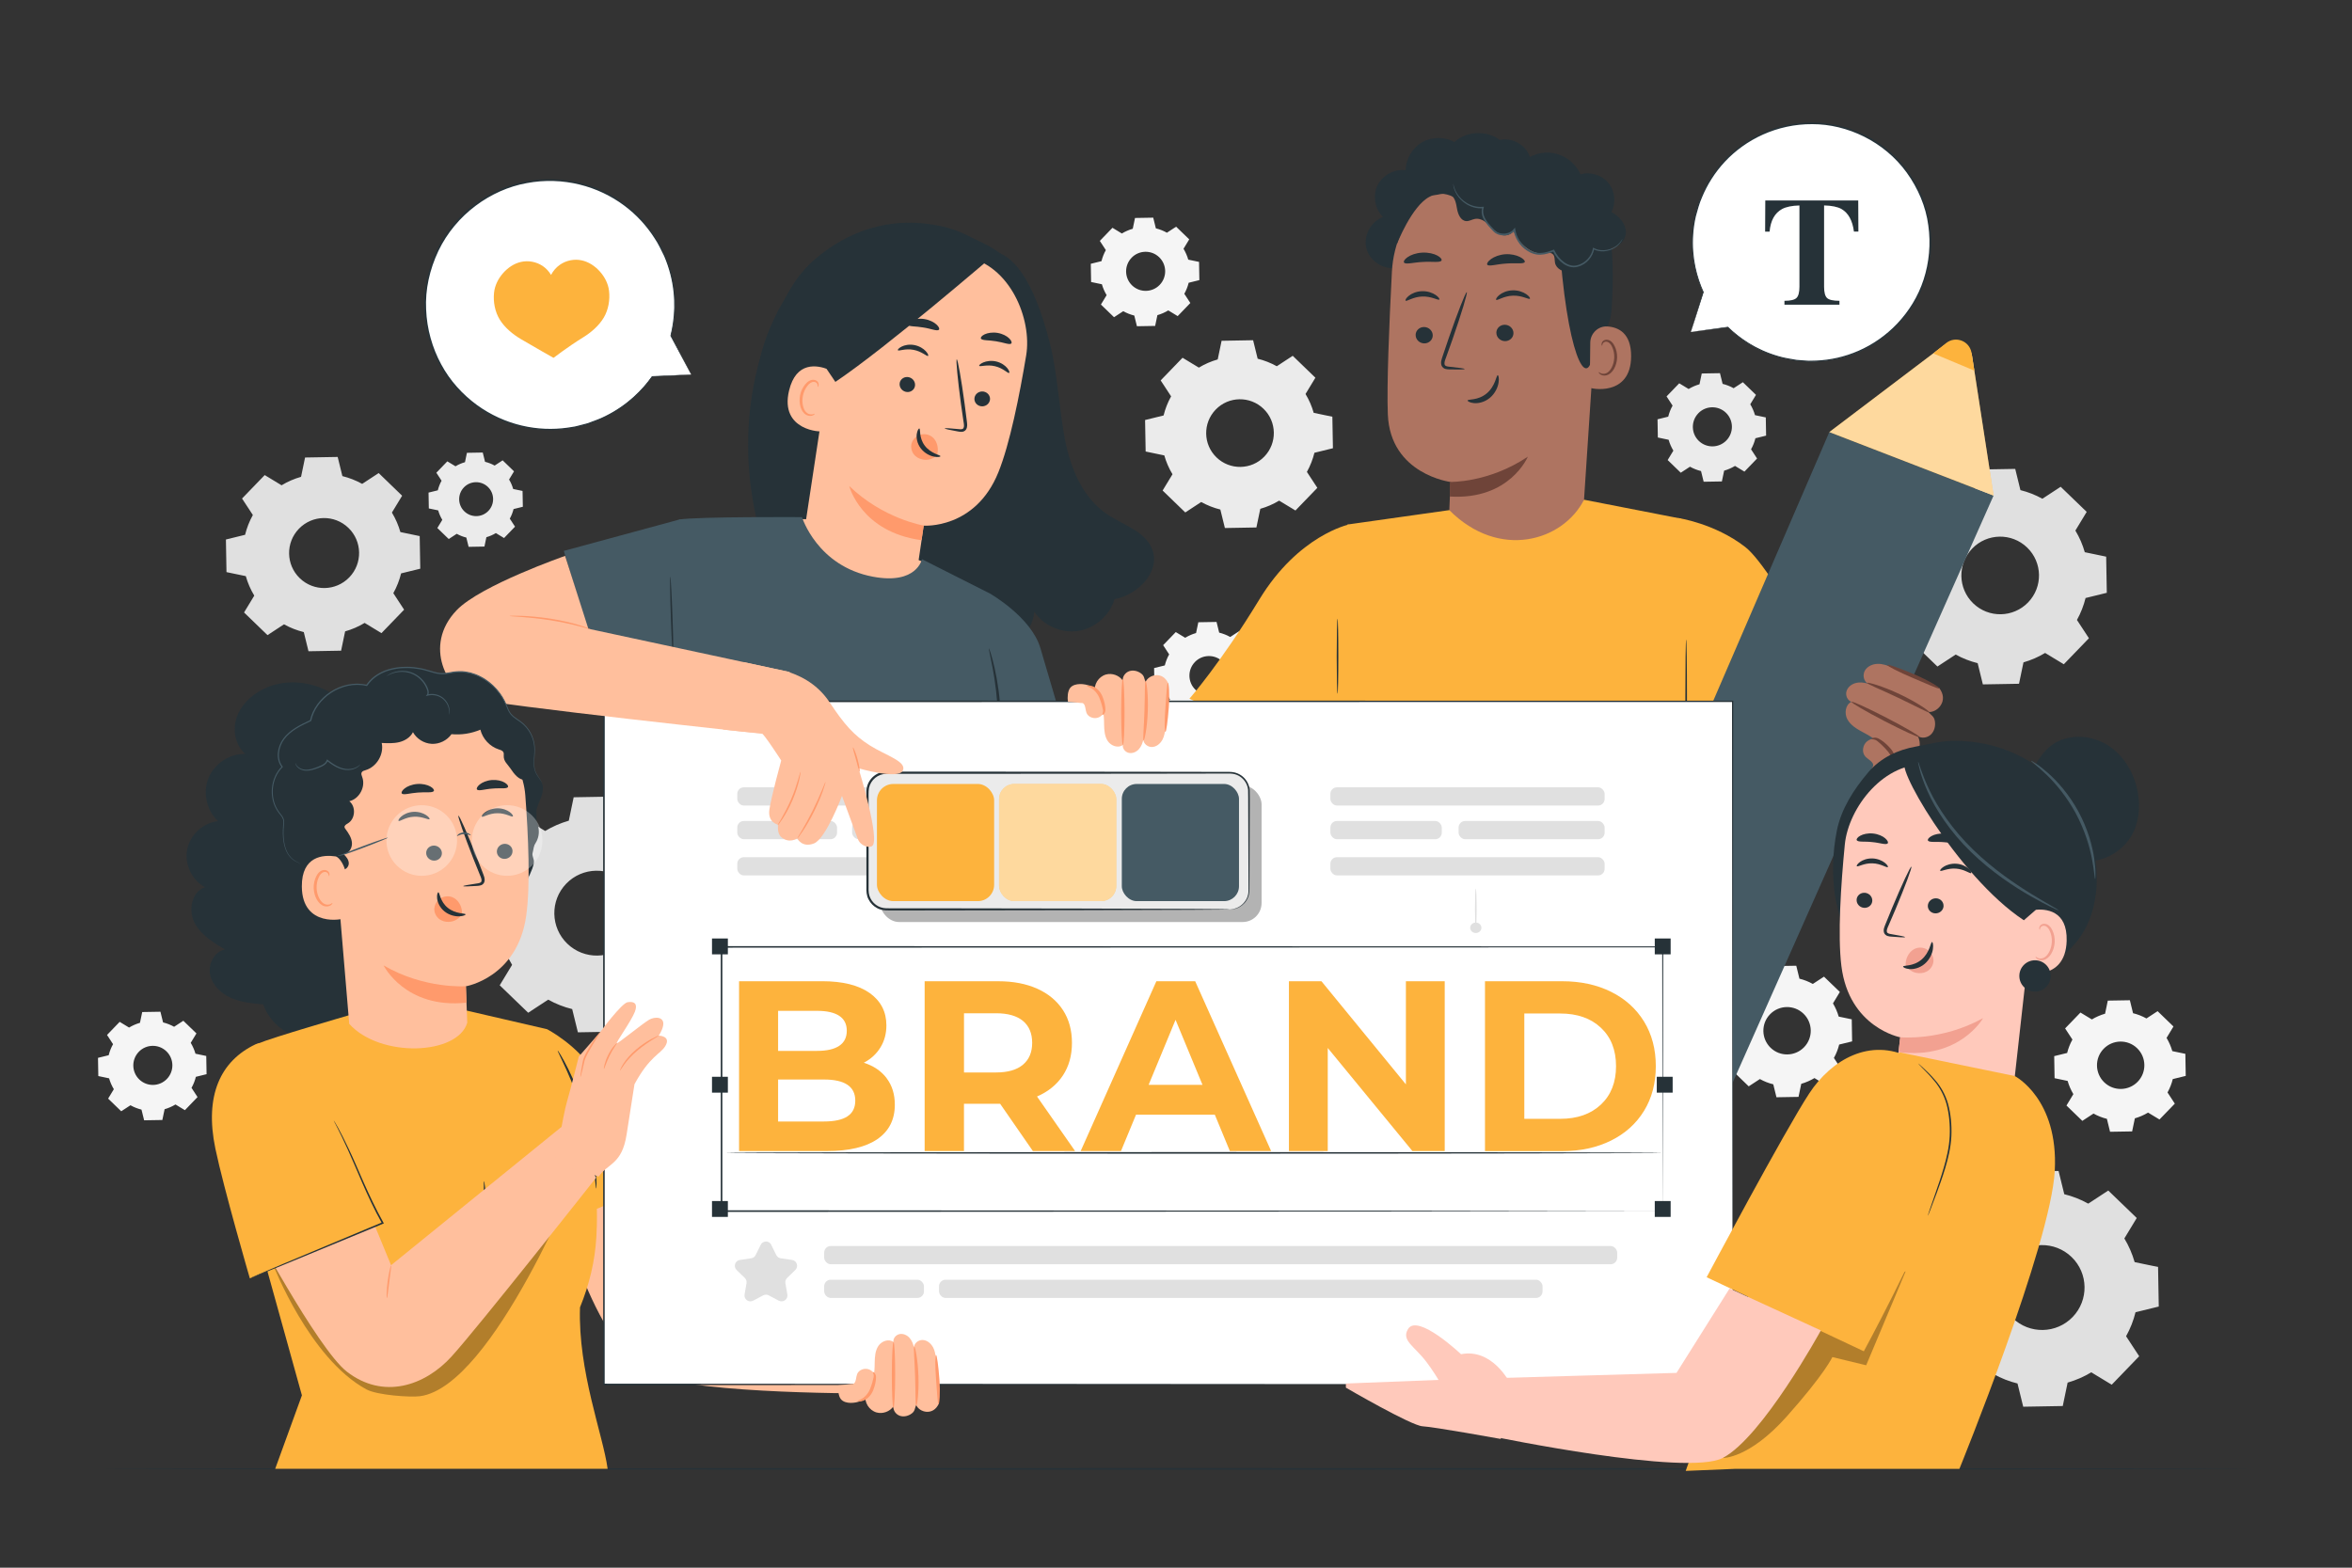 <svg xmlns="http://www.w3.org/2000/svg" viewBox="0 0 750 500"><rect x="0" y="0" width="750" height="500" fill="#333333" stroke="none"/><g id="freepik--background-complete--inject-4"><path d="M622.76,159.58c2.18-1.32,4.5-2.32,6.9-3l1.42-6.83,11.53-.2,1.66,6.77c2.42,.6,4.77,1.51,7,2.75l5.83-3.82,8.3,8.01-3.61,5.96c1.32,2.18,2.32,4.5,3,6.9l6.82,1.42,.2,11.53-6.77,1.66c-.6,2.42-1.51,4.77-2.75,7l3.82,5.83-8.01,8.3-5.96-3.61c-2.18,1.32-4.5,2.32-6.9,3l-1.42,6.83-11.53,.2-1.66-6.77c-2.42-.6-4.77-1.51-7-2.75l-5.83,3.82-8.3-8.01,3.61-5.96c-1.32-2.18-2.32-4.5-3-6.9l-6.83-1.42-.2-11.53,6.77-1.66c.6-2.42,1.51-4.77,2.75-7l-3.82-5.83,8.01-8.3,5.96,3.61h0Zm6.15,15.36c-4.75,4.92-4.61,12.75,.31,17.5,4.92,4.75,12.75,4.61,17.5-.31,4.75-4.92,4.61-12.75-.31-17.5-4.92-4.75-12.75-4.61-17.5,.31Z" style="fill:#e0e0e0;"></path><path d="M382.29,117.25c1.9-1.15,3.92-2.02,6.01-2.61l1.24-5.95,10.05-.18,1.45,5.9c2.11,.52,4.16,1.32,6.1,2.4l5.08-3.33,7.23,6.99-3.15,5.19c1.15,1.9,2.02,3.93,2.61,6.01l5.95,1.24,.18,10.05-5.9,1.45c-.52,2.11-1.32,4.16-2.4,6.1l3.33,5.08-6.98,7.23-5.2-3.15c-1.9,1.15-3.93,2.02-6.01,2.61l-1.24,5.95-10.05,.18-1.45-5.9c-2.11-.52-4.16-1.32-6.1-2.4l-5.08,3.33-7.23-6.99,3.15-5.19c-1.15-1.9-2.02-3.93-2.61-6.01l-5.95-1.24-.18-10.05,5.9-1.45c.52-2.11,1.32-4.16,2.4-6.1l-3.33-5.08,6.98-7.23,5.2,3.15h0Zm5.36,13.39c-4.14,4.29-4.02,11.12,.27,15.25,4.29,4.14,11.12,4.02,15.25-.27,4.14-4.29,4.02-11.12-.27-15.25-4.29-4.14-11.12-4.02-15.25,.27Z" style="fill:#ebebeb;"></path><path d="M173.84,265.03c2.39-1.44,4.92-2.53,7.54-3.28l1.55-7.47,12.62-.22,1.82,7.41c2.64,.65,5.22,1.65,7.65,3.01l6.38-4.18,9.08,8.76-3.95,6.52c1.44,2.39,2.53,4.93,3.28,7.55l7.47,1.55,.22,12.62-7.41,1.82c-.65,2.64-1.65,5.22-3.01,7.65l4.18,6.38-8.76,9.08-6.52-3.95c-2.39,1.44-4.93,2.53-7.54,3.28l-1.55,7.47-12.61,.22-1.82-7.41c-2.64-.65-5.22-1.65-7.65-3.01l-6.38,4.18-9.08-8.76,3.95-6.52c-1.44-2.39-2.53-4.92-3.28-7.54l-7.47-1.55-.22-12.62,7.41-1.82c.65-2.64,1.66-5.22,3.01-7.65l-4.18-6.38,8.76-9.08,6.52,3.95h0Zm6.72,16.81c-5.19,5.38-5.04,13.95,.34,19.14,5.38,5.19,13.95,5.04,19.14-.34,5.19-5.38,5.04-13.95-.34-19.14-5.38-5.19-13.95-5.04-19.14,.34Z" style="fill:#e0e0e0;"></path><path d="M634.72,384.44c2.39-1.44,4.92-2.53,7.54-3.28l1.55-7.47,12.62-.22,1.82,7.41c2.64,.65,5.22,1.65,7.65,3.01l6.38-4.18,9.08,8.76-3.95,6.52c1.44,2.39,2.53,4.93,3.28,7.55l7.47,1.55,.22,12.62-7.41,1.82c-.65,2.64-1.65,5.22-3.01,7.65l4.18,6.38-8.76,9.08-6.52-3.95c-2.39,1.44-4.93,2.53-7.54,3.28l-1.55,7.47-12.61,.22-1.82-7.41c-2.64-.65-5.22-1.65-7.65-3.01l-6.38,4.18-9.08-8.76,3.95-6.52c-1.44-2.39-2.53-4.93-3.28-7.54l-7.47-1.55-.22-12.62,7.41-1.82c.65-2.64,1.66-5.22,3.01-7.65l-4.18-6.38,8.76-9.08,6.52,3.95h0Zm6.72,16.81c-5.19,5.38-5.04,13.95,.34,19.14,5.38,5.19,13.95,5.04,19.14-.34,5.19-5.38,5.04-13.95-.34-19.14-5.38-5.19-13.95-5.04-19.14,.34Z" style="fill:#e0e0e0;"></path><path d="M667.05,325.14c1.33-.8,2.75-1.41,4.21-1.83l.87-4.17,7.04-.12,1.01,4.13c1.47,.36,2.91,.92,4.27,1.68l3.56-2.33,5.06,4.89-2.2,3.64c.8,1.33,1.41,2.75,1.83,4.21l4.16,.87,.12,7.04-4.13,1.01c-.36,1.47-.92,2.91-1.68,4.27l2.33,3.56-4.89,5.06-3.64-2.2c-1.33,.8-2.75,1.41-4.21,1.83l-.87,4.17-7.04,.12-1.01-4.13c-1.47-.36-2.91-.92-4.27-1.68l-3.56,2.33-5.06-4.89,2.2-3.64c-.8-1.33-1.41-2.75-1.83-4.21l-4.16-.87-.12-7.04,4.13-1.01c.36-1.47,.92-2.91,1.68-4.27l-2.33-3.56,4.89-5.06,3.64,2.2h0Zm3.75,9.37c-2.9,3-2.81,7.78,.19,10.68,3,2.9,7.78,2.81,10.68-.19,2.9-3,2.81-7.78-.19-10.68-3-2.9-7.78-2.81-10.68,.19Z" style="fill:#f5f5f5;"></path><path d="M560.67,314.13c1.33-.8,2.75-1.41,4.21-1.83l.87-4.17,7.04-.12,1.01,4.13c1.47,.36,2.91,.92,4.27,1.68l3.56-2.33,5.06,4.89-2.2,3.64c.8,1.33,1.41,2.75,1.83,4.21l4.16,.87,.12,7.04-4.13,1.01c-.36,1.47-.92,2.91-1.68,4.27l2.33,3.56-4.89,5.06-3.64-2.2c-1.33,.8-2.75,1.41-4.21,1.83l-.87,4.17-7.04,.12-1.01-4.13c-1.47-.36-2.91-.92-4.27-1.68l-3.56,2.33-5.06-4.89,2.2-3.64c-.8-1.33-1.41-2.75-1.83-4.21l-4.16-.87-.12-7.04,4.13-1.01c.36-1.47,.92-2.91,1.68-4.27l-2.33-3.56,4.89-5.06,3.64,2.2h0Zm3.75,9.37c-2.9,3-2.81,7.78,.19,10.68,3,2.9,7.78,2.81,10.68-.19,2.9-3,2.81-7.78-.19-10.68-3-2.9-7.78-2.81-10.68,.19Z" style="fill:#f5f5f5;"></path><path d="M538.46,124.07c1.1-.66,2.27-1.17,3.47-1.51l.72-3.44,5.81-.1,.84,3.41c1.22,.3,2.4,.76,3.52,1.39l2.94-1.92,4.18,4.04-1.82,3c.66,1.1,1.17,2.27,1.51,3.47l3.44,.72,.1,5.81-3.41,.84c-.3,1.22-.76,2.4-1.39,3.52l1.92,2.94-4.03,4.18-3-1.82c-1.1,.66-2.27,1.17-3.47,1.51l-.72,3.44-5.81,.1-.84-3.41c-1.22-.3-2.4-.76-3.52-1.39l-2.94,1.92-4.18-4.04,1.82-3c-.66-1.1-1.17-2.27-1.51-3.47l-3.44-.72-.1-5.81,3.41-.84c.3-1.22,.76-2.4,1.39-3.52l-1.92-2.94,4.04-4.18,3,1.82h0Zm3.1,7.74c-2.39,2.48-2.32,6.42,.15,8.81,2.48,2.39,6.42,2.32,8.81-.16,2.39-2.48,2.32-6.42-.15-8.81-2.48-2.39-6.42-2.32-8.81,.15Z" style="fill:#ebebeb;"></path><path d="M357.74,74.47c1.1-.66,2.27-1.17,3.47-1.51l.72-3.44,5.81-.1,.84,3.41c1.22,.3,2.4,.76,3.52,1.39l2.94-1.92,4.18,4.04-1.82,3c.66,1.1,1.17,2.27,1.51,3.47l3.44,.72,.1,5.81-3.41,.84c-.3,1.22-.76,2.4-1.39,3.52l1.92,2.94-4.03,4.18-3-1.82c-1.1,.66-2.27,1.17-3.47,1.51l-.72,3.44-5.81,.1-.84-3.41c-1.22-.3-2.4-.76-3.52-1.39l-2.94,1.92-4.18-4.04,1.82-3c-.66-1.1-1.17-2.27-1.51-3.47l-3.44-.72-.1-5.81,3.41-.84c.3-1.22,.76-2.4,1.39-3.52l-1.92-2.94,4.03-4.18,3,1.82h0Zm3.1,7.74c-2.39,2.48-2.32,6.42,.15,8.81,2.48,2.39,6.42,2.32,8.81-.16,2.39-2.48,2.32-6.42-.15-8.81s-6.42-2.32-8.81,.15Z" style="fill:#f5f5f5;"></path><path d="M377.93,203.41c1.1-.66,2.27-1.17,3.47-1.51l.72-3.44,5.81-.1,.84,3.41c1.22,.3,2.4,.76,3.52,1.39l2.94-1.92,4.18,4.04-1.82,3c.66,1.1,1.17,2.27,1.51,3.47l3.44,.72,.1,5.81-3.41,.84c-.3,1.22-.76,2.4-1.39,3.52l1.92,2.94-4.03,4.18-3-1.82c-1.1,.66-2.27,1.17-3.47,1.51l-.72,3.44-5.81,.1-.84-3.41c-1.22-.3-2.4-.76-3.52-1.39l-2.94,1.92-4.18-4.04,1.82-3c-.66-1.1-1.17-2.27-1.51-3.47l-3.44-.72-.1-5.81,3.41-.84c.3-1.22,.76-2.4,1.39-3.52l-1.92-2.94,4.03-4.18,3,1.82h0Zm3.1,7.74c-2.39,2.48-2.32,6.42,.15,8.81,2.48,2.39,6.42,2.32,8.81-.16,2.39-2.48,2.32-6.42-.15-8.81-2.48-2.39-6.42-2.32-8.81,.15Z" style="fill:#f5f5f5;"></path><path d="M41.16,327.73c1.1-.66,2.27-1.17,3.47-1.51l.72-3.44,5.81-.1,.84,3.41c1.22,.3,2.4,.76,3.52,1.39l2.94-1.92,4.18,4.04-1.82,3c.66,1.1,1.17,2.27,1.51,3.47l3.44,.72,.1,5.81-3.41,.84c-.3,1.22-.76,2.4-1.39,3.52l1.92,2.94-4.03,4.18-3-1.82c-1.1,.66-2.27,1.17-3.47,1.51l-.72,3.44-5.81,.1-.84-3.41c-1.22-.3-2.4-.76-3.52-1.39l-2.94,1.92-4.18-4.04,1.82-3c-.66-1.1-1.17-2.27-1.51-3.47l-3.44-.72-.1-5.81,3.41-.84c.3-1.22,.76-2.4,1.39-3.52l-1.92-2.94,4.03-4.18,3,1.82h0Zm3.1,7.74c-2.39,2.48-2.32,6.42,.15,8.81,2.48,2.39,6.42,2.32,8.81-.16,2.39-2.48,2.32-6.42-.15-8.81-2.48-2.39-6.42-2.32-8.81,.15Z" style="fill:#f5f5f5;"></path><path d="M145.25,148.72c.95-.58,1.97-1.01,3.02-1.31l.62-2.99,5.05-.09,.73,2.96c1.06,.26,2.09,.66,3.06,1.2l2.55-1.67,3.63,3.51-1.58,2.61c.58,.95,1.01,1.97,1.31,3.02l2.99,.62,.09,5.05-2.96,.73c-.26,1.06-.66,2.09-1.2,3.06l1.67,2.55-3.5,3.63-2.61-1.58c-.95,.58-1.97,1.01-3.02,1.31l-.62,2.99-5.05,.09-.73-2.96c-1.06-.26-2.09-.66-3.06-1.2l-2.55,1.67-3.63-3.51,1.58-2.61c-.58-.95-1.01-1.97-1.31-3.02l-2.99-.62-.09-5.05,2.96-.73c.26-1.06,.66-2.09,1.2-3.06l-1.67-2.55,3.5-3.63,2.61,1.58h0Zm2.69,6.72c-2.08,2.15-2.02,5.58,.13,7.65,2.15,2.08,5.58,2.02,7.65-.13,2.08-2.15,2.02-5.58-.13-7.65s-5.58-2.02-7.65,.13Z" style="fill:#ebebeb;"></path><path d="M89.78,154.78c1.97-1.19,4.06-2.09,6.22-2.7l1.28-6.16,10.4-.18,1.5,6.11c2.18,.54,4.3,1.36,6.31,2.48l5.26-3.45,7.48,7.23-3.26,5.37c1.19,1.97,2.09,4.06,2.7,6.22l6.16,1.28,.18,10.4-6.11,1.5c-.54,2.18-1.36,4.3-2.48,6.31l3.44,5.26-7.22,7.48-5.37-3.26c-1.97,1.19-4.06,2.09-6.22,2.7l-1.28,6.16-10.4,.18-1.5-6.11c-2.18-.54-4.3-1.36-6.31-2.48l-5.26,3.45-7.48-7.23,3.26-5.37c-1.19-1.97-2.09-4.06-2.7-6.22l-6.16-1.28-.18-10.4,6.11-1.5c.54-2.18,1.36-4.3,2.48-6.31l-3.45-5.26,7.23-7.48,5.38,3.26h0Zm5.54,13.86c-4.28,4.43-4.16,11.5,.28,15.78,4.43,4.28,11.5,4.16,15.78-.28,4.28-4.43,4.16-11.5-.28-15.78-4.43-4.28-11.5-4.16-15.78,.28Z" style="fill:#e0e0e0;"></path></g><g id="freepik--Table--inject-4"><path d="M717.75,468.48c0,.14-153.47,.26-342.73,.26s-342.77-.12-342.77-.26,153.43-.26,342.77-.26,342.73,.12,342.73,.26Z" style="fill:#263238;"></path></g><g id="freepik--Speech_Bubble_2--inject-4"><g><g><path d="M539.17,105.9l11.81-1.55c4.84,4.77,11.01,8.31,18.12,9.95,20.44,4.71,40.82-8.04,45.53-28.48,4.71-20.44-8.04-40.82-28.48-45.53-20.44-4.71-40.82,8.04-45.53,28.48-1.97,8.53-.88,17.05,2.53,24.43v-.02l-3.98,12.72Z" style="fill:#fff;"></path><path d="M539.17,105.9s.1-.29,.28-.84c.18-.56,.44-1.38,.79-2.44,.69-2.15,1.7-5.3,3.01-9.41l-.2,.04v.02c.05,.05,.13,.06,.18,.02,.04-.03,.05-.09,.03-.14-2.05-4.51-3.88-10.85-3.34-18.41,.13-1.88,.4-3.82,.86-5.79,.55-1.95,1.05-3.98,1.93-5.96,1.63-3.98,4.06-7.93,7.33-11.43,3.27-3.5,7.39-6.52,12.14-8.65,4.75-2.13,10.13-3.35,15.7-3.31,11.13-.03,22.94,5.51,30.13,15.45,3.64,5.05,6.1,10.86,6.88,16.81,.85,5.93,.26,11.9-1.49,17.29-1.74,5.41-4.76,10.18-8.39,14.03-3.64,3.85-7.94,6.77-12.39,8.71-4.45,1.95-9.05,2.92-13.39,3.11-.54,.02-1.08,.03-1.62,.04-.54,.02-1.07,.03-1.59-.03-1.05-.08-2.09-.15-3.1-.23-2-.37-3.96-.62-5.77-1.18-7.31-2.08-12.63-5.94-16.1-9.34-.02-.03-.06-.04-.09-.03-3.81,.53-6.74,.94-8.74,1.22-.99,.14-1.74,.25-2.27,.32-.51,.07-.79,.12-.79,.12,0,0,.24-.02,.74-.08,.52-.06,1.27-.15,2.25-.27,2.02-.25,4.99-.62,8.84-1.09l-.09-.03c3.45,3.44,8.79,7.37,16.16,9.51,1.83,.57,3.8,.84,5.82,1.22,1.03,.08,2.07,.16,3.13,.24,.53,.06,1.07,.06,1.61,.03,.54-.01,1.09-.03,1.64-.04,4.39-.18,9.04-1.15,13.55-3.1,4.51-1.95,8.87-4.89,12.57-8.79,3.68-3.89,6.75-8.72,8.52-14.2,1.79-5.47,2.39-11.52,1.53-17.53-.79-6.03-3.29-11.93-6.98-17.05-.42-.65-.93-1.23-1.43-1.82l-1.49-1.76-1.64-1.6c-.54-.54-1.09-1.07-1.7-1.52-.59-.47-1.18-.95-1.77-1.42-.58-.49-1.25-.85-1.87-1.27-.64-.4-1.24-.84-1.9-1.2-.66-.34-1.33-.69-1.99-1.03-5.32-2.66-11.13-4.02-16.77-4.02-5.65-.03-11.1,1.21-15.91,3.38-4.81,2.16-8.98,5.24-12.27,8.79-3.31,3.55-5.75,7.56-7.38,11.58-.88,2-1.38,4.06-1.93,6.02-.45,1.99-.72,3.96-.84,5.85-.51,7.63,1.38,14.01,3.48,18.53l.2-.13v-.02c-.05-.05-.13-.06-.18-.02-.02,.02-.03,.04-.04,.06-1.26,4.16-2.23,7.36-2.89,9.53-.32,1.06-.56,1.86-.73,2.42-.16,.54-.23,.8-.23,.8Z" style="fill:#263238;"></path></g><path d="M562.92,63.94h29.63l.05,9.92h-1.42c-.46-3.55-1.79-5.95-3.99-7.21-1.23-.69-3.08-1.07-5.53-1.13v25.92c0,1.81,.32,3.01,.95,3.61,.63,.59,1.95,.89,3.95,.89v1.25h-17.54v-1.25c1.92,0,3.2-.3,3.83-.9,.63-.6,.95-1.8,.95-3.59v-25.92c-2.4,.06-4.24,.44-5.53,1.13-2.35,1.29-3.68,3.69-3.99,7.21h-1.42l.05-9.92Z" style="fill:#263238;"></path></g></g><g id="freepik--Speech_Bubble_1--inject-4"><g><g><path d="M220.41,119.46l-12.47,.63c-4.09,5.83-9.78,10.65-16.8,13.68-20.19,8.72-43.62-.58-52.33-20.77-8.72-20.19,.58-43.62,20.77-52.33,20.19-8.72,43.61,.58,52.33,20.77,3.64,8.43,4.13,17.42,2,25.67v-.02l6.5,12.37Z" style="fill:#fff;"></path><path d="M220.41,119.46s-.16-.28-.45-.81c-.29-.55-.72-1.33-1.27-2.37-1.11-2.09-2.75-5.15-4.88-9.13h.22v.02c-.04,.06-.12,.08-.18,.05-.05-.03-.07-.09-.06-.14,1.26-5.04,1.95-11.93-.03-19.61-.49-1.91-1.14-3.86-1.98-5.81-.94-1.9-1.84-3.91-3.12-5.78-2.44-3.8-5.68-7.42-9.72-10.4-4.03-2.99-8.85-5.33-14.16-6.63-5.3-1.3-11.08-1.54-16.82-.45-11.48,2.07-22.62,10.02-28.16,21.62-2.8,5.9-4.24,12.36-3.92,18.64,.24,6.28,1.97,12.32,4.81,17.55,2.82,5.26,6.83,9.6,11.3,12.89,4.48,3.28,9.47,5.48,14.43,6.64,4.96,1.17,9.88,1.3,14.4,.68,.56-.09,1.12-.17,1.68-.26,.56-.08,1.11-.17,1.64-.33,1.07-.28,2.12-.55,3.16-.82,2-.76,3.97-1.39,5.73-2.31,7.15-3.53,11.9-8.52,14.84-12.67,.02-.03,.06-.05,.09-.05,4.03-.17,7.13-.3,9.24-.39,1.05-.04,1.84-.07,2.4-.1,.54-.02,.83-.02,.83-.02,0,0-.25,.02-.78,.06-.55,.03-1.34,.08-2.37,.15-2.13,.12-5.26,.31-9.32,.54l.09-.05c-2.91,4.2-7.67,9.26-14.87,12.86-1.78,.93-3.76,1.58-5.77,2.35-1.04,.28-2.1,.56-3.18,.84-.54,.16-1.09,.26-1.65,.34-.56,.09-1.13,.18-1.7,.27-4.56,.64-9.54,.52-14.56-.64-5.02-1.16-10.07-3.37-14.62-6.69-4.53-3.31-8.61-7.72-11.47-13.04-2.88-5.3-4.64-11.42-4.89-17.79-.32-6.37,1.14-12.92,3.97-18.9,.31-.75,.73-1.45,1.13-2.15l1.21-2.09,1.39-1.96c.46-.66,.92-1.31,1.46-1.89,.52-.6,1.04-1.2,1.56-1.8,.5-.61,1.13-1.11,1.68-1.67,.58-.53,1.12-1.1,1.73-1.6,.62-.48,1.24-.96,1.85-1.44,4.98-3.75,10.72-6.25,16.54-7.31,5.82-1.1,11.68-.84,17.05,.48,5.37,1.32,10.25,3.71,14.32,6.75,4.08,3.03,7.35,6.71,9.8,10.55,1.29,1.89,2.19,3.92,3.13,5.85,.84,1.97,1.49,3.94,1.97,5.88,1.96,7.77,1.22,14.71-.09,19.77l-.23-.09v-.02c.04-.06,.12-.08,.18-.05,.02,.01,.04,.03,.05,.05,2.09,4.05,3.69,7.16,4.78,9.28,.53,1.03,.93,1.81,1.21,2.36,.27,.53,.39,.78,.39,.78Z" style="fill:#263238;"></path></g><path d="M194.2,92.7c-.28-2.31-1.42-4.46-2.99-6.19-1.53-1.69-3.53-3.01-5.76-3.48-2.37-.5-4.94,.03-6.92,1.42-1.18,.83-2.15,1.95-2.81,3.23-.67-1.12-1.58-2.1-2.66-2.84-2.01-1.35-4.58-1.84-6.94-1.3-2.22,.5-4.19,1.86-5.7,3.57-1.54,1.75-2.64,3.92-2.88,6.24-.31,2.9,.28,6.06,1.8,8.55,1.61,2.62,4.19,4.73,6.84,6.3,4.45,2.63,10.32,5.93,10.32,5.93,0,0,4.9-3.73,9.31-6.44,2.62-1.61,5.17-3.76,6.73-6.41,1.48-2.51,2.02-5.68,1.66-8.58Z" style="fill:#FDB33D;"></path></g></g><g id="freepik--Characters--inject-4"><g><g><g><path d="M445.03,85.44c-4.07,.58-8.35-2.31-9.33-6.3-.98-3.99,1.46-8.54,5.33-9.92-2.61-2.54-3.37-6.79-1.78-10.07,1.58-3.28,5.38-5.33,8.99-4.86,.05-3.59,2.1-7.09,5.21-8.9,3.11-1.8,7.17-1.84,10.31-.09,3.87-3.51,10.27-3.81,14.46-.68,3.47-.74,7.33,1.01,9.05,4.12,1.72,3.1,1.17,7.3-1.29,9.86" style="fill:#263238;"></path><path d="M480.26,52.85l-1.84,.05c-18.56,.52-33.6,15.21-34.57,33.75-.9,17.24-1.67,36.31-1.3,45.53,.78,19.1,19.98,21.54,19.98,21.54l-.97,23.01,42.43-.37,5.66-85.77c1.15-19.89-9.47-37.14-29.38-37.74Z" style="fill:#ae7461;"></path><path d="M462.36,153.7s12.23,.39,24.83-8.04c0,0-5.75,13.88-24.87,12.7l.04-4.66Z" style="fill:#6f4439;"></path><path d="M451.42,106.84c-.01,1.44,1.2,2.64,2.71,2.68,1.5,.04,2.73-1.1,2.74-2.54,0-1.44-1.2-2.64-2.71-2.68-1.51-.04-2.74,1.1-2.75,2.54Z" style="fill:#263238;"></path><path d="M448.22,95.89c.35,.35,2.37-1.24,5.31-1.32,2.93-.12,5.13,1.33,5.44,.96,.15-.16-.21-.8-1.17-1.45-.94-.65-2.54-1.27-4.37-1.21-1.83,.06-3.35,.78-4.21,1.49-.88,.72-1.17,1.37-1,1.53Z" style="fill:#263238;"></path><path d="M477.16,106.12c-.01,1.44,1.2,2.64,2.71,2.68,1.5,.04,2.73-1.1,2.74-2.54,0-1.44-1.2-2.64-2.71-2.68-1.51-.04-2.74,1.1-2.75,2.54Z" style="fill:#263238;"></path><path d="M477.1,95.62c.35,.35,2.38-1.24,5.31-1.32,2.93-.12,5.13,1.33,5.44,.96,.15-.16-.21-.8-1.17-1.45-.94-.65-2.54-1.27-4.37-1.21-1.83,.06-3.35,.78-4.21,1.49-.88,.72-1.17,1.37-1,1.53Z" style="fill:#263238;"></path><path d="M467.06,117.7c0-.17-1.83-.43-4.79-.73-.75-.06-1.47-.18-1.61-.69-.19-.54,.1-1.35,.44-2.24,.65-1.83,1.34-3.76,2.06-5.77,2.85-8.22,4.89-14.97,4.56-15.08-.33-.11-2.91,6.46-5.76,14.68-.68,2.03-1.34,3.96-1.96,5.8-.26,.86-.72,1.84-.31,2.95,.22,.55,.78,.95,1.26,1.06,.49,.13,.91,.13,1.28,.14,2.98,.08,4.83,.04,4.84-.13Z" style="fill:#263238;"></path><path d="M474.24,84.39c.41,.73,2.9-.14,6-.33,3.09-.26,5.72,.25,5.98-.53,.11-.37-.46-1.02-1.59-1.59-1.12-.56-2.82-.98-4.68-.85-1.85,.14-3.45,.79-4.45,1.5-1.01,.72-1.44,1.44-1.26,1.79Z" style="fill:#263238;"></path><path d="M447.74,83.78c.64,.65,3.04-.11,5.96-.23,2.91-.2,5.4,.3,5.94-.42,.24-.35-.17-1-1.26-1.6-1.08-.6-2.87-1.06-4.87-.96-2,.11-3.72,.76-4.71,1.48-1.01,.71-1.33,1.41-1.05,1.73Z" style="fill:#263238;"></path><path d="M445.44,77.84s4.7-12.11,10.39-15.07c6.89-3.58,10.12,4,16.72,1.96,6.61-2.05,13.18-5.48,20.13-.53,7.61,5.42,4.23,9.47,4.93,17.94,2.84,34.33,9.39,43.87,10.72,27.63,.15-1.78,5.03-3.33,5.55-10.85,.67-9.75,.71-21.56-1.65-28.39-1.99-5.76-5.42-9.69-11.49-13.95-9.58-6.73-22.47-6.51-31.2-5.38-8.73,1.13-25.32,11.68-24.1,26.64Z" style="fill:#263238;"></path><path d="M507.1,109.28c.04-2.95,2.51-5.35,5.46-5.16,3.57,.24,7.6,2.15,7.57,9.52-.05,13.08-13.17,10.33-13.19,9.96-.01-.25,.09-8.85,.16-14.32Z" style="fill:#ae7461;"></path><path d="M509.81,118.69c.06-.04,.23,.16,.61,.34,.37,.17,1.02,.29,1.7,.04,1.38-.5,2.55-2.69,2.63-5.05,.04-1.19-.21-2.32-.63-3.26-.4-.96-1.01-1.63-1.71-1.75-.69-.16-1.19,.25-1.35,.62-.18,.37-.1,.63-.16,.65-.04,.03-.28-.22-.17-.76,.05-.26,.21-.57,.52-.82,.31-.25,.78-.38,1.26-.33,1.01,.07,1.91,1,2.37,2.04,.52,1.04,.82,2.31,.78,3.65-.09,2.64-1.45,5.1-3.34,5.64-.92,.24-1.69-.04-2.08-.35-.4-.32-.47-.62-.43-.64Z" style="fill:#6f4439;"></path><path d="M506.13,83.97c-1.66,1.21-3.42,2.45-5.46,2.71-2.04,.26-4.41-.85-4.81-2.86-.18-.91,.01-1.97-.61-2.65-.74-.82-2.05-.52-3.14-.37-3.79,.51-8.34-3.56-9.42-7.23-.93,1.48-3.04,1.98-4.53,1.07-1.49-.9-2.04-1.43-3.23-2.71-1.18-1.28-2.83-2.41-4.55-2.12-.96,.16-1.85,.77-2.82,.71-1.72-.1-2.61-2.09-2.92-3.79-.31-1.7-.57-3.68-2.05-4.56-1.37-.82-3.1-.27-4.68,0-1.57,.28-3.62-.04-4.07-1.57-.24-.8,.09-1.67,.52-2.39,1.94-3.26,6.34-4.81,9.9-3.49,1.16-4.35,5.1-7.83,9.56-8.43,4.46-.6,9.18,1.71,11.45,5.61,2.69-2.58,6.67-3.75,10.33-3.02s6.89,3.32,8.39,6.74c3.15-.93,6.81,.2,8.9,2.74,2.09,2.54,2.48,6.35,.96,9.26,2.39,1.28,4.46,3.55,4.59,6.26,.13,2.7-2.43,5.47-5.06,4.83,1.11,2.08,.34,4.96-1.67,6.19-2.01,1.23-4.93,.63-6.28-1.3" style="fill:#263238;"></path><path d="M463.41,58.61s0,.08,0,.24c.02,.16,.04,.39,.1,.7,.14,.6,.41,1.49,1.02,2.49,.62,.99,1.57,2.12,2.98,3.01,1.39,.89,3.28,1.55,5.4,1.37l-.23-.28c-.37,1.13-.23,2.47,.36,3.6,.56,1.15,1.42,2.17,2.33,3.15,.46,.47,.87,1.03,1.5,1.46,.62,.41,1.35,.64,2.09,.71,1.48,.15,3.13-.36,4.16-1.63l-.49-.13c.41,2.59,1.96,5.14,4.35,6.66,1.27,.86,2.82,1.37,4.33,1.28,1.51-.06,2.91-.54,4.2-1.05l-.35-.14c.75,1.6,1.87,2.96,3.21,3.95,1.32,.98,3.05,1.54,4.59,1.11,3.07-.74,5.04-3.36,5.38-5.79l-.29,.15c1.55,.79,3.2,.82,4.51,.53,1.33-.28,2.36-.89,3.09-1.49,.73-.6,1.16-1.22,1.41-1.64,.23-.44,.33-.68,.31-.69-.07-.05-.4,1.01-1.86,2.15-.73,.55-1.74,1.11-3.02,1.35-1.26,.25-2.82,.18-4.26-.58l-.25-.13-.04,.28c-.35,2.26-2.25,4.71-5.1,5.37-1.4,.37-2.92-.12-4.16-1.06-1.25-.93-2.32-2.24-3.01-3.74l-.11-.24-.24,.09c-1.28,.49-2.62,.95-4.02,1-1.4,.07-2.79-.38-4-1.2-2.26-1.44-3.72-3.83-4.11-6.28l-.1-.62-.39,.49c-.87,1.09-2.35,1.56-3.68,1.43-.67-.06-1.32-.26-1.85-.61-.52-.34-.95-.89-1.42-1.37-.91-.97-1.74-1.94-2.27-3.01-.56-1.06-.69-2.24-.38-3.26l.1-.31-.33,.03c-1.99,.19-3.81-.4-5.17-1.24-1.39-.82-2.33-1.9-2.96-2.84-1.25-1.94-1.25-3.33-1.34-3.29Z" style="fill:#455a64;"></path><path d="M467.99,127.73c.06-.49,3.29,.09,6.09-2.26,2.8-2.34,3.07-5.86,3.52-5.8,.21,0,.49,.88,.26,2.34-.21,1.44-1.05,3.44-2.76,4.87-1.71,1.43-3.72,1.82-5.07,1.69-1.37-.12-2.11-.63-2.05-.85Z" style="fill:#263238;"></path></g><path d="M535.12,165.22s11.64,1.68,21.4,9.24,34.62,56.07,34.62,56.07l-53.48,10.81-2.54-76.12Z" style="fill:#FDB33D;"></path><g><path d="M487.49,359.74l95.84-221.93,52.38,20.24-99.17,223.18c-5.91,13.29-21.34,19.44-34.77,13.84h0c-13.77-5.74-20.2-21.63-14.28-35.33Z" style="fill:#455a64;"></path><g><g><path d="M598.71,211.73c1.6-.04,3.15,.5,4.61,1.13,1.46,.64,4.21,1.82,5.75,2.24l9.25,4.28c3.24,4.07-.54,8-3.41,7.69,1.01,1.15,1.83,1.41,2.08,2.92,.25,1.51-.14,3.17-1.23,4.24-1.09,1.07-2.93,1.4-4.21,.55,1.1,2.08,.73,4.85-.88,6.57-.97,1.04-2.35,1.65-3.75,1.76-.71,.06-1.41-.02-2.1-.21-.24-.07-.55-.12-.75-.28-.1-.08-.17-.18-.24-.28-.3-.49-.51-1.02-.85-1.49-.13-.18-.26-.35-.4-.52-.64-.77-1.4-1.42-2.22-1.98-.38-.26-.85-.45-1.18-.76-.23-.21-.33-.51-.52-.75-1.17-1.55-3.09-2.47-4.75-3.37-1.88-1.02-3.82-2.18-4.83-4.06-1.01-1.88-.64-4.66,1.3-5.57-1.28-.44-1.95-2.03-1.58-3.34,.37-1.31,1.56-2.27,2.87-2.63,1.31-.36,2.71-.19,4.02,.19-1.42-.72-1.81-2.77-1.03-4.16,.79-1.39,2.44-2.12,4.03-2.16Z" style="fill:#ae7461;"></path><path d="M603.11,248.32c-.62,1.16-1.58,2.26-2.87,2.52-1.53,.31-3.63-.67-4.91-1.56,.62-1.75,1.04-2.6,1.66-4.35,.13-.37,.38-.6,.34-.99-.09-1.03-1.9-1.92-2.57-2.71-1.16-1.36-.79-3.65,.6-4.78,1.38-1.14,3.47-1.17,5.06-.34,1.59,.83,2.7,2.39,3.3,4.07,.94,2.63,.72,5.66-.61,8.13Z" style="fill:#ae7461;"></path><path d="M612.03,235.03c.16-.3-4.56-3.06-10.53-6.14-5.97-3.09-10.94-5.35-11.1-5.05-.16,.3,4.56,3.05,10.53,6.15,5.97,3.09,10.94,5.35,11.1,5.04Z" style="fill:#6f4439;"></path><path d="M615.26,227.21c.18-.28-3.89-3.17-9.44-5.78-5.54-2.64-10.35-3.95-10.45-3.64-.12,.34,4.46,2.16,9.92,4.76,5.47,2.58,9.78,4.97,9.97,4.66Z" style="fill:#6f4439;"></path></g><path d="M618.42,219.57c.17-.3-3.32-2.51-7.97-4.48-4.64-1.97-8.47-3.32-8.61-3.02-.15,.33,3.5,2.2,8.12,4.16,4.61,1.95,8.29,3.64,8.46,3.34Z" style="fill:#6f4439;"></path><path d="M603.7,245.61c.12,.08,.74-.58,.88-1.96,.16-1.35-.38-3.32-1.7-4.88-1.34-1.56-2.67-2.59-3.92-3.25-1.38-.63-2.31,.09-2.16,.21,.07,.15,.82-.1,1.74,.56,.87,.68,2.23,1.91,3.37,3.26,1.17,1.39,1.7,2.92,1.78,4.09,.1,1.16-.17,1.89,0,1.97Z" style="fill:#6f4439;"></path></g><path d="M635.72,158.05l-6.87-44.49c-.64-4.13-5.46-6.09-8.8-3.56l-36.72,27.81,52.38,20.24Z" style="fill:#FDB33D;"></path><path d="M501.78,395.07h0c12.62,5.26,27.02,.14,33.61-11.54l-48.76-21.45s-.04,.1-.05,.14l-.06,.2c-4.06,13.03,2.39,27.27,15.27,32.64Z" style="fill:#263238;"></path><g style="opacity:.5;"><path d="M635.72,158.05l-6.87-44.49c-.64-4.13-5.46-6.09-8.8-3.56l-36.72,27.81,52.38,20.24Z" style="fill:#fff;"></path></g><path d="M629.56,118.19l-.89-5.64c-.6-3.8-5.08-5.54-8.09-3.13l-4.12,3.3,13.09,5.48Z" style="fill:#FDB33D;"></path></g><path d="M537.68,230.97l-1.71-65.57-30.86-6.02c-6.66,13.18-27.05,19.33-42.96,3.32l-32.52,4.6s-4.96,59.33-3.2,104.42l-5.7,62.62c29.71,19.45,67.95,27.6,98.87,22.04,14.25-2.72-.43-.44,12.42-7.08l5.67-118.33Z" style="fill:#FDB33D;"></path><path d="M430.09,167.3s-16,3.37-28.5,23.87c-12.62,20.72-22.31,31.67-22.31,31.67l46.16,21.69,4.64-77.24Z" style="fill:#FDB33D;"></path><path d="M426.51,197.34c.14,0,.26,5.36,.26,11.97s-.12,11.97-.26,11.97-.26-5.36-.26-11.97,.12-11.97,.26-11.97Z" style="fill:#263238;"></path><path d="M537.68,203.96c.14,0,.26,8.3,.26,18.53s-.12,18.53-.26,18.53-.26-8.29-.26-18.53,.12-18.53,.26-18.53Z" style="fill:#263238;"></path></g><g><g><path d="M65.37,282.99c-4.18-2.27-6.6-7.4-5.68-12.07,.92-4.67,5.09-8.51,9.83-9.03-3.65-3.39-4.91-9.1-3.04-13.72,1.87-4.62,6.76-7.83,11.74-7.72-3.23-2.76-4.12-7.67-2.73-11.69,1.4-4.01,4.74-7.14,8.56-9.02,10.4-5.12,24.49-.48,29.82,9.81l-2.49,96.98c-3.95,3.95-9.98,5.7-15.43,4.47-5.45-1.23-10.15-5.38-12.02-10.65-3.46-.32-6.98-.65-10.17-2.03-3.19-1.38-6.03-4.01-6.75-7.41-.72-3.4,1.31-7.41,4.72-8.08-3.81-2.26-7.81-4.72-9.78-8.69-1.97-3.96-.77-9.82,3.44-11.17Z" style="fill:#263238;"></path><path d="M177.84,382.88s12.1,51.4,33.12,56.77c21.02,5.38,72.18,4.75,72.18,4.75l1.27-20.04-58.86-11.63-23.19-51.49-24.54,21.63Z" style="fill:#ffbf9d;"></path><path d="M205.7,372.26s-12.73-24.42-15.88-29.76c-5.37-9.09-15.39-14.25-15.39-14.25l-25.66-5.94-37.62,1.53c-.12,.05-24.13,6.98-29.09,9.07l2.1,68.52,12.11,43.6-8.52,23.44h106.01c-1.47-10.88-9.49-31.06-8.81-51.51h0c2.95-7.16,4.78-14.75,5.22-22.49,.29-5.09,.15-8.94,.15-8.94,0,0,11.48-3.95,15.38-13.28Z" style="fill:#FDB33D;"></path><g><path d="M177.85,335.11c-.13,.07,1.09,2.35,2.79,6.14,1.71,3.79,3.83,9.13,5.54,15.24,1.7,6.11,2.65,11.78,3.15,15.9,.5,4.13,.64,6.7,.79,6.7,.06,0,.09-.65,.09-1.82,0-1.17-.07-2.86-.24-4.95-.34-4.17-1.2-9.92-2.92-16.08-1.72-6.16-3.96-11.52-5.83-15.27-.93-1.87-1.74-3.36-2.35-4.36-.6-1-.96-1.54-1.02-1.51Z" style="fill:#263238;"></path><path d="M135.63,409.63c.03,.06,.56-.14,1.5-.55,.48-.2,1.05-.46,1.68-.84,.63-.37,1.38-.75,2.12-1.3,1.54-1.01,3.23-2.44,4.94-4.19,1.66-1.79,3.32-3.93,4.73-6.37,1.38-2.47,2.37-4.98,3.06-7.33,.63-2.36,.99-4.54,1.08-6.39,.1-.92,.04-1.76,.03-2.49,0-.73-.06-1.36-.14-1.87-.13-1.02-.23-1.58-.29-1.57-.18,.02,.11,2.27-.24,5.87-.16,1.8-.58,3.92-1.24,6.21-.71,2.27-1.7,4.71-3.04,7.12-1.38,2.38-2.97,4.48-4.56,6.25-1.63,1.74-3.24,3.18-4.7,4.24-2.91,2.15-5,3.05-4.93,3.21Z" style="fill:#263238;"></path></g></g><g><path d="M332.33,223.68l7.96,25.08v-17.76l18.94-2.17s8.81,57.13-1.09,68.74c-5.79,6.8-13.95,4.93-19.2,1.74-15.47-9.4-31.4-34.56-31.4-34.56l-1.57-27.16,26.35-13.92Z" style="fill:#ffbf9d;"></path><g><path d="M248.8,97.89c-12.85,25.25-13.34,56.02-3,82.39,.81,2.07,1.79,4.24,3.66,5.44,2.49,1.61,5.76,1.03,8.61,.22,8.39-2.38,16.27-6.28,24.55-9.01,8.28-2.73,17.33-4.26,25.69-1.76l-59.52-77.29Z" style="fill:#263238;"></path><path d="M367.47,175.35c-2.13-5.87-9.22-7.83-14.4-11.31-7.87-5.28-11.78-14.83-13.53-24.14s-2.38-21-4.7-30.19c-2.32-9.19-7.2-25.14-15.9-28.9l-63.98,7.07c-9.48,14.06-16.27,28.3-12.47,44.82,2.38,10.34,10.66,31.92,10.17,43.3-.62,14.53-13.01,20.2-3.22,30.95,5.96,6.53,51.81-2.12,60.4,0,8.58,2.13,19.51-3.03,19.93-11.86,3.02,4.48,8.74,6.97,14.07,6.14s10.03-4.94,11.55-10.12c7.42-1.37,14.65-8.68,12.08-15.77Z" style="fill:#263238;"></path><g><path d="M259.78,82.77c10.68-9.22,23.58-13.36,37.52-11.16,7.86,1.24,10.83,3.43,16.21,5.94,5.38,2.51,9.95,6.43,12.48,11.8,3.01,6.38,5.26,13.32,4.81,20.36-.46,7.23-2.21,14.08-4.56,19.56-2.85,6.66-9.47,16.45-14.67,21.49l-12.29-.64c-10.06-1.4-20.26-2.84-29.6-6.83-9.35-3.98-17.9-10.87-21.63-20.32-5.18-13.13,1.04-30.99,11.72-40.21Z" style="fill:#263238;"></path><path d="M275.91,85.47l25.81-5.38,6.18,1.83c14.18,2.53,21.24,19.88,19.33,31.39-2.12,12.79-5.22,28.31-8.89,37.37-7.38,18.21-23.81,16.97-23.81,16.97,0,0-1.43,10.14-2.42,16.52l-36.49-9.12,12.78-84.22c.73-3.47,3.99-5.8,7.51-5.37Z" style="fill:#ffbf9d;"></path><path d="M290.72,141.3c.31-.97,1.01-1.76,1.83-2.24,1.63-.96,3.71-.72,5.04,.59,1.33,1.31,1.82,3.6,1.19,5.54h0c-1.05,1.02-2.49,1.58-3.95,1.45-.23-.02-.45-.05-.68-.1-1.09-.22-2.13-.78-2.82-1.73-.69-.95-.99-2.31-.61-3.52Z" style="fill:#ff9a6c;"></path><path d="M315.65,127.65c-.25,1.29-1.55,2.14-2.9,1.91-1.35-.24-2.24-1.47-1.99-2.76,.25-1.29,1.55-2.14,2.9-1.91,1.35,.24,2.25,1.48,2,2.77Z" style="fill:#263238;"></path><path d="M321.79,118.94c-.37,.25-1.9-1.54-4.51-2.14-2.6-.63-4.83,.26-5.03-.12-.11-.17,.33-.67,1.31-1.09,.96-.41,2.5-.68,4.12-.3,1.62,.39,2.85,1.3,3.5,2.1,.66,.8,.8,1.44,.62,1.54Z" style="fill:#263238;"></path><path d="M301.25,136.64c.02-.15,1.71-.06,4.42,.22,.68,.09,1.34,.1,1.56-.33,.27-.45,.16-1.23,.01-2.08-.25-1.76-.52-3.6-.8-5.53-1.06-7.86-1.67-14.26-1.35-14.3,.32-.04,1.44,6.3,2.5,14.15,.25,1.93,.48,3.78,.71,5.54,.08,.82,.31,1.78-.26,2.7-.3,.46-.87,.7-1.32,.72-.46,.03-.83-.05-1.17-.1-2.68-.47-4.32-.84-4.3-.99Z" style="fill:#263238;"></path><path d="M294.56,167.63s-12.91-2.13-23.76-12.62c0,0,3.71,14.67,23.05,17.28l.71-4.66Z" style="fill:#ff9a6c;"></path><path d="M293.16,136.67c.43,.07-.22,2.91,1.74,5.48,1.95,2.58,5.05,2.96,4.98,3.36,0,.19-.8,.39-2.08,.13-1.26-.25-2.99-1.07-4.19-2.64-1.19-1.58-1.45-3.37-1.28-4.55,.17-1.21,.64-1.84,.83-1.78Z" style="fill:#263238;"></path><path d="M322.5,109.55c-.59,.54-2.49-.35-4.87-.7-2.37-.42-4.46-.18-4.84-.87-.16-.33,.24-.9,1.19-1.35,.94-.45,2.46-.72,4.09-.46,1.63,.27,2.98,1,3.72,1.73,.76,.73,.95,1.39,.69,1.65Z" style="fill:#263238;"></path><path d="M286.92,122.04c-.29,1.28,.55,2.59,1.88,2.92,1.33,.33,2.65-.44,2.94-1.72,.29-1.28-.55-2.59-1.88-2.92-1.33-.33-2.65,.44-2.95,1.72Z" style="fill:#263238;"></path><path d="M286.31,111.7c.24,.38,2.36-.64,4.99-.12,2.63,.47,4.3,2.2,4.65,1.93,.17-.12-.03-.75-.75-1.52-.71-.77-2.01-1.63-3.65-1.94-1.64-.31-3.13,.03-4.05,.5-.93,.47-1.31,.99-1.19,1.16Z" style="fill:#263238;"></path><path d="M289.37,103.53c.4,.7,2.55,.47,5,.91,2.46,.36,4.43,1.27,5.02,.74,.27-.26,.06-.92-.74-1.66-.78-.73-2.18-1.48-3.87-1.76-1.69-.27-3.24-.01-4.21,.44-.98,.45-1.38,1.01-1.21,1.34Z" style="fill:#263238;"></path><path d="M266.08,123.49c.32-1.41-.54-5.11-1.88-5.64-3.58-1.44-10.34-2.69-12.59,6.73-3.07,12.87,10.49,13.3,10.6,12.94,.09-.28,2.75-9.15,3.87-14.02Z" style="fill:#ffbf9d;"></path><path d="M259.78,131.95c-.05-.05-.26,.1-.68,.19-.41,.08-1.07,.05-1.68-.37-1.24-.82-1.87-3.26-1.38-5.59,.25-1.18,.76-2.24,1.39-3.06,.62-.85,1.38-1.36,2.1-1.32,.72,0,1.11,.53,1.18,.93,.09,.4-.06,.64,0,.68,.03,.04,.33-.15,.35-.71,0-.27-.07-.61-.31-.93-.25-.32-.67-.56-1.16-.62-1.01-.17-2.12,.53-2.82,1.44-.75,.9-1.36,2.08-1.63,3.4-.54,2.61,.21,5.36,1.95,6.34,.85,.45,1.67,.36,2.13,.15,.47-.22,.61-.49,.57-.53Z" style="fill:#ff9a6c;"></path><path d="M263.67,117.79l2.71,4.01c16.66-11.17,50.53-40.52,48.62-38.75,0,0-9.08-5.73-20.01-5.77-10.93-.04-31.99,1.76-33.87,14.33-1.88,12.57,2.55,26.19,2.55,26.19Z" style="fill:#263238;"></path></g></g><g><g><polygon points="294.3 179.15 256.91 165.58 246.87 165.58 271.78 193.1 282.34 202.33 295.18 201.63 300.71 195.44 294.3 179.15" style="fill:#ffbf9d;"></polygon><path d="M203.88,284.83l1.25,28.67c16.98,12.51,48.12,21.07,76.31,20.46,1.7-.04,4.17-25.14,12.48-43.05l11.13-15.22c4.45-6.09,7.95-12.85,10.15-20.07,1.45-4.75,2.21-8.43,2.21-8.43,0,0,17.64-1.41,23.5-9.33,0,0-7.44-25.47-9.18-31.25-2.97-9.85-16.05-17.3-16.05-17.3l-21.69-10.96s-1.61,8.21-15.61,5.59c-17.8-3.33-22.64-19-22.64-19,0,0-33.08-.21-39.18,.76l-12.67,119.11Z" style="fill:#455a64;"></path></g><path d="M315.35,206.83c-.14,.04,.48,2.47,1.22,6.46,.74,3.98,1.5,9.53,1.7,15.7,.19,6.17-.22,11.76-.71,15.78-.48,4.02-.95,6.49-.81,6.52,.06,.01,.24-.59,.51-1.7,.28-1.11,.6-2.72,.92-4.74,.65-4.02,1.16-9.66,.97-15.89-.2-6.23-1.07-11.82-1.97-15.8-.45-1.99-.87-3.58-1.22-4.67-.34-1.09-.55-1.68-.61-1.66Z" style="fill:#263238;"></path><path d="M257,267.26c.01,.06,.56,0,1.55-.17,.5-.07,1.1-.19,1.78-.4,.68-.2,1.48-.39,2.31-.74,1.7-.6,3.63-1.56,5.65-2.82,1.99-1.31,4.05-2.95,5.96-4.93,1.88-2.01,3.4-4.16,4.59-6.22,1.15-2.09,2-4.07,2.5-5.79,.31-.85,.45-1.65,.61-2.34,.17-.69,.26-1.3,.3-1.8,.11-1,.15-1.55,.09-1.55-.17-.03-.42,2.18-1.59,5.5-.57,1.67-1.46,3.57-2.61,5.59-1.2,1.99-2.7,4.06-4.53,6.03-1.86,1.94-3.85,3.55-5.76,4.86-1.95,1.27-3.8,2.26-5.43,2.92-3.25,1.36-5.44,1.73-5.4,1.9Z" style="fill:#263238;"></path><polygon points="229.94 166.32 216.55 165.72 179.79 175.7 187.8 202.33 219.76 208.64 229.94 166.32" style="fill:#455a64;"></polygon><path d="M213.74,183.92c.14,0,.47,5.94,.72,13.27,.26,7.33,.35,13.28,.2,13.29-.14,0-.47-5.93-.72-13.27-.26-7.33-.35-13.28-.2-13.29Z" style="fill:#263238;"></path></g></g><g><g><rect x="192.58" y="223.69" width="359.92" height="217.86" style="fill:#fff;"></rect><path d="M552.5,441.55c0-1.64-.08-84.42-.2-217.86l.2,.2c-97.31,.02-223.05,.04-359.89,.06h-.03l.26-.26c0,77.19-.01,150.84-.02,217.86l-.24-.24c211.22,.14,357.74,.24,359.92,.24-2.18,0-148.7,.1-359.92,.24h-.24v-.24c0-67.02-.01-140.67-.02-217.86v-.26h.29c136.84,.02,262.58,.04,359.89,.06h.2v.2c-.12,133.44-.2,216.22-.2,217.86Z" style="fill:#263238;"></path></g><g><rect x="235.1" y="251.1" width="78.34" height="5.82" rx="2.1" ry="2.1" style="fill:#e0e0e0;"></rect><rect x="235.1" y="273.39" width="78.34" height="5.82" rx="2.1" ry="2.1" style="fill:#e0e0e0;"></rect><rect x="235.1" y="261.84" width="31.82" height="5.82" rx="2.1" ry="2.1" style="fill:#e0e0e0;"></rect><rect x="271.72" y="261.84" width="41.72" height="5.82" rx="2.1" ry="2.1" style="fill:#e0e0e0;"></rect></g><g style="opacity:.3;"><rect x="280.65" y="250.49" width="121.64" height="43.58" rx="6.05" ry="6.05"></rect></g><g><g><rect x="276.62" y="246.46" width="121.64" height="43.58" rx="6.05" ry="6.05" style="fill:#ebebeb;"></rect><path d="M392.2,290.04s.28-.02,.82-.1c.53-.08,1.34-.27,2.24-.82,.9-.54,1.88-1.49,2.46-2.92,.62-1.43,.35-3.27,.4-5.29-.02-4.06-.04-9.01-.06-14.75,0-2.88-.02-5.95-.03-9.21-.02-1.62,.02-3.33-.04-5.01-.15-1.65-1.08-3.25-2.52-4.23-.72-.49-1.56-.81-2.43-.93-.86-.11-1.83-.04-2.77-.06-1.89,0-3.83,0-5.81,.01-3.95,0-8.06,.01-12.32,.02-8.51,.01-17.61,.02-27.18,.03-19.15,0-40.19,.02-62.28,.03-1.3,0-2.59,.45-3.59,1.27-1,.82-1.71,1.97-1.98,3.23-.23,1.23-.09,2.66-.13,3.99v4.05c0,5.38,0,10.68,0,15.89,0,2.6,0,5.19,0,7.74-.04,1.31,.04,2.47,.61,3.56,.53,1.07,1.41,1.95,2.46,2.5,1.07,.57,2.21,.69,3.47,.65,1.24,0,2.47,0,3.7,0,2.45,0,4.87,0,7.27,0,19.14,.03,36.38,.06,50.87,.08,14.46,.05,26.17,.09,34.29,.11,4.03,.03,7.16,.05,9.32,.07,1.05,.02,1.85,.03,2.42,.04,.55,.01,.83,.04,.83,.04,0,0-.28,.02-.83,.04-.57,0-1.38,.02-2.42,.04-2.16,.02-5.3,.04-9.32,.07-8.12,.03-19.83,.07-34.29,.11-14.49,.02-31.73,.05-50.87,.08-2.39,0-4.82,0-7.27,0-1.23,0-2.46,0-3.7,0-1.21,.05-2.63-.08-3.79-.72-1.18-.61-2.16-1.59-2.76-2.79-.65-1.17-.74-2.64-.69-3.87,0-2.56,0-5.14,0-7.74,0-5.21,0-10.51,0-15.89v-6.09c0-.66-.01-1.4,.14-2.11,.3-1.42,1.1-2.72,2.23-3.64,1.13-.92,2.58-1.43,4.05-1.43,22.09,.01,43.13,.02,62.28,.03,9.57,.01,18.67,.02,27.18,.03,4.26,0,8.37,.01,12.32,.02,1.98,0,3.91,0,5.81,.01,.95,.02,1.87-.05,2.84,.08,.96,.14,1.87,.5,2.65,1.03,1.56,1.07,2.56,2.81,2.72,4.6,.06,1.77,0,3.41,.02,5.05,0,3.26-.02,6.34-.03,9.21-.02,5.74-.04,10.7-.06,14.75-.07,2,.19,3.87-.48,5.37-.61,1.47-1.65,2.43-2.58,2.96-.93,.55-1.76,.72-2.3,.77-.55,.06-.83,.03-.83,.03Z" style="fill:#263238;"></path></g><rect x="279.64" y="250.04" width="37.37" height="37.37" rx="5.21" ry="5.21" style="fill:#FDB33D;"></rect><rect x="318.58" y="250.04" width="37.37" height="37.37" rx="4.84" ry="4.84" style="fill:#FDB33D;"></rect><g style="opacity:.5;"><rect x="318.58" y="250.04" width="37.37" height="37.37" rx="4.84" ry="4.84" style="fill:#fff;"></rect></g><rect x="357.72" y="250.04" width="37.37" height="37.37" rx="4.75" ry="4.75" style="fill:#455a64;"></rect></g><g><rect x="262.81" y="397.4" width="252.88" height="5.82" rx="2.1" ry="2.1" style="fill:#e0e0e0;"></rect><rect x="262.81" y="408.15" width="31.82" height="5.82" rx="2.1" ry="2.1" style="fill:#e0e0e0;"></rect><rect x="299.43" y="408.15" width="192.45" height="5.82" rx="2.1" ry="2.1" style="fill:#e0e0e0;"></rect></g><g><g><rect x="424.23" y="251.1" width="87.45" height="5.82" rx="2.1" ry="2.1" style="fill:#e0e0e0;"></rect><rect x="424.23" y="273.39" width="87.45" height="5.82" rx="2.1" ry="2.1" style="fill:#e0e0e0;"></rect><rect x="424.23" y="261.84" width="35.52" height="5.82" rx="2.1" ry="2.1" style="fill:#e0e0e0;"></rect><rect x="465.11" y="261.84" width="46.57" height="5.82" rx="2.1" ry="2.1" style="fill:#e0e0e0;"></rect></g><path d="M470.6,296.22c-.14,0-.26-2.86-.26-6.39s.12-6.4,.26-6.4,.26,2.86,.26,6.4-.12,6.39-.26,6.39Z" style="fill:#e0e0e0;"></path><path d="M472.39,295.91c0,.92-.8,1.66-1.79,1.66s-1.79-.74-1.79-1.66,.8-1.66,1.79-1.66,1.79,.74,1.79,1.66Z" style="fill:#e0e0e0;"></path></g><path d="M245.92,397.01l1.62,3.28c.27,.55,.8,.94,1.41,1.03l3.62,.53c1.54,.22,2.15,2.11,1.04,3.2l-2.62,2.55c-.44,.43-.64,1.05-.54,1.66l.62,3.6c.26,1.53-1.34,2.7-2.72,1.98l-3.23-1.7c-.55-.29-1.2-.29-1.74,0l-3.23,1.7c-1.38,.72-2.98-.44-2.72-1.98l.62-3.6c.1-.61-.1-1.23-.54-1.66l-2.62-2.55c-1.11-1.08-.5-2.97,1.04-3.2l3.62-.53c.61-.09,1.14-.47,1.41-1.03l1.62-3.28c.69-1.39,2.67-1.39,3.36,0Z" style="fill:#e0e0e0;"></path></g><g><g style="opacity:.3;"><path d="M87.1,403.38s11.5,29.87,29.74,39.75c3.45,1.87,14.02,2.58,17.11,2.17,23.41-3.15,51.23-73.19,51.23-73.19,0,0-51.26,42.67-62.25,33.28-4.9-4.19-3.4-18.55-3.56-18.46-2.57,1.31-32.26,16.45-32.26,16.45Z"></path></g><g><g><path d="M124.69,403.54l54.3-44.08,11.11,16.13s-37.62,47.74-46.12,57.07c-8.5,9.34-21.74,13.82-33.36,4.83-9.37-7.24-31.39-48.71-31.39-48.71,0,0,33.35-19.63,31.54-19.63-.28,0,13.93,34.37,13.93,34.37Z" style="fill:#ffbf9d;"></path><path d="M123.4,413.61s.05,.09,.06,.28h-.16c-.06-.68,0-2.69,.3-5.05,.37-2.92,.96-5.24,1.1-5.21,.15,.03-.22,2.38-.58,5.28-.3,2.34-.51,4.32-.65,4.98h-.16c.04-.2,.07-.29,.1-.28Z" style="fill:#ff9a6c;"></path></g><g><path d="M206.91,325.29c-1.98,1.15-9.65,7.41-10.2,7.45-.55,.03,4.61-7.07,5.75-10.08,.91-2.41-.05-3.38-2.32-3.02-1.95,.31-8.76,9.54-8.76,9.54l-2.11,2.42-4.71,5.39s-2.7,10.79-3.82,14.58c-1.12,3.79-3.72,19.23-3.72,19.23l13.9,4.46c2.87-4.26,7.43-3.8,8.9-13.47,.76-4.99,2.5-15.98,2.5-15.98,4.82-8.93,8.29-9.61,9.82-12.16,1.99-3.29-2.09-3.35-2.09-3.35,0,0,1.13-1.57,1.42-3.24,.48-2.82-2.61-2.93-4.58-1.78Z" style="fill:#ffbf9d;"></path><path d="M185.08,343.49c-.07-.01,.04-.9,.28-2.31,.14-.77,.29-1.6,.45-2.48,.16-.96,.61-1.96,1.12-2.93,1.04-1.95,2.16-3.6,2.99-4.77,.84-1.17,1.41-1.85,1.47-1.81,.14,.09-1.91,3.01-4,6.82-.5,.97-.94,1.88-1.11,2.79-.2,.87-.38,1.69-.56,2.46-.33,1.4-.57,2.25-.64,2.24Z" style="fill:#ff9a6c;"></path><path d="M197.71,341.46c-.05-.02,.26-.94,1.1-2.24,.83-1.31,2.23-2.96,4.02-4.48,1.79-1.54,3.61-2.67,4.96-3.41,1.36-.73,2.25-1.07,2.28-1.01,.09,.15-3.36,1.8-6.9,4.82-1.76,1.5-3.17,3.07-4.06,4.3-.9,1.22-1.33,2.07-1.4,2.03Z" style="fill:#ff9a6c;"></path><path d="M196.72,332.73c.1,.09-1.23,1.67-2.32,3.96-1.14,2.26-1.67,4.26-1.81,4.23-.14-.02,.17-2.14,1.35-4.46,1.13-2.35,2.69-3.85,2.79-3.73Z" style="fill:#ff9a6c;"></path></g></g><path d="M81.42,333.1c-11.02,5.27-16.3,16.18-12.74,33.26,2.62,12.57,10.99,41.36,10.99,41.36l42.37-17.64s-5.51-15.3-13.82-29.38c-9.49-16.09-21.62-30.09-26.8-27.61Z" style="fill:#FDB33D;"></path><path d="M79.67,407.72s.25-.14,.75-.37c.54-.24,1.28-.56,2.19-.97,1.96-.84,4.72-2.02,8.1-3.46,6.9-2.89,16.36-6.86,26.81-11.24,1.51-.63,3.01-1.25,4.42-1.84l-.13,.36c-2.5-4.49-4.53-8.89-6.27-12.89-1.74-4.01-3.24-7.61-4.59-10.57-1.34-2.97-2.49-5.32-3.31-6.93-.39-.77-.71-1.38-.95-1.85-.21-.42-.32-.65-.3-.66,.01,0,.15,.2,.39,.61,.24,.41,.59,1.01,1.03,1.8,.87,1.58,2.07,3.92,3.46,6.87,2.83,5.88,6.01,14.42,10.99,23.36l.14,.25-.27,.11c-1.41,.59-2.9,1.21-4.42,1.84-10.47,4.33-19.95,8.24-26.87,11.1-3.41,1.38-6.19,2.51-8.17,3.31-.93,.37-1.68,.66-2.23,.88-.51,.19-.78,.29-.79,.27Z" style="fill:#263238;"></path></g><g><g><path d="M250.89,214.13c3.1,1.01,9.26,3.24,13.65,9.86,4.7,7.09,7.7,10.5,12.81,13.74,5.11,3.24,11.99,5.15,10.52,8.08-1.47,2.93-14.1-.77-14.1-.77,0,0,7.15,23.22,4.27,24.84-.97,.55-3.62,.1-4.57-2.47-2.12-5.7-4.98-13.56-4.98-13.56,0,0-5.12,13.67-8.94,15.16-3.82,1.49-5.33-1.61-5.33-1.61,0,0-2.5,1.72-5-.33-1.57-1.28-1.09-4.03-1.09-4.03,0,0-3.38-.63-2.79-4.82,.56-3.96,3.77-15.67,3.77-15.67,0,0-5.82-9.02-6.36-8.78s-12.21-1.09-12.21-1.09l6.57-21.5,13.77,2.96Z" style="fill:#ffbf9d;"></path><path d="M246.27,234.38l5.55-20.05-64.21-13.8-7.41-23.23s-27,9.4-34.57,17.31c-10.99,11.47-2.59,25.79,4.67,28.04,7.27,2.25,95.96,11.73,95.96,11.73Z" style="fill:#ffbf9d;"></path></g><path d="M162.44,196.45s.37-.06,1.04-.07c.67-.02,1.63,0,2.82,.04,2.38,.09,5.67,.34,9.27,.9,3.6,.57,6.81,1.34,9.09,2.04,1.14,.35,2.06,.66,2.68,.9,.62,.24,.96,.39,.95,.42-.03,.08-1.43-.37-3.72-.97-2.29-.6-5.49-1.32-9.07-1.88-3.58-.56-6.84-.87-9.21-1.05-2.37-.18-3.84-.25-3.84-.33Z" style="fill:#ff9a6c;"></path><path d="M263.24,249.37c.06,.02-.22,1.12-.83,2.85-.61,1.73-1.58,4.08-2.82,6.58-1.25,2.51-2.54,4.69-3.56,6.22-1.01,1.53-1.73,2.41-1.78,2.38-.06-.04,.54-1,1.47-2.57,.93-1.57,2.16-3.77,3.4-6.26,1.24-2.49,2.25-4.8,2.95-6.48,.7-1.69,1.1-2.74,1.18-2.72Z" style="fill:#ff9a6c;"></path><path d="M255.27,246.15c.06,.01-.06,1.06-.45,2.71-.39,1.65-1.07,3.91-2.09,6.3-1.02,2.39-2.18,4.44-3.11,5.87-.93,1.43-1.6,2.24-1.65,2.2-.07-.05,.49-.93,1.33-2.39,.84-1.46,1.93-3.52,2.95-5.88,1.01-2.36,1.74-4.57,2.21-6.19,.48-1.62,.73-2.63,.81-2.62Z" style="fill:#ff9a6c;"></path><path d="M271.99,238.39c.13-.05,.89,1.59,1.47,3.73,.59,2.14,.77,3.94,.63,3.96-.15,.03-.56-1.71-1.14-3.82-.58-2.11-1.11-3.82-.97-3.87Z" style="fill:#ff9a6c;"></path></g><g><g><path d="M88.98,259.16c-3.26-4.22-2.81-10.85,.99-14.59-2.09-2.62-1.35-6.66,.77-9.25,2.11-2.59,5.26-4.09,8.3-5.49,1.66-7.66,10.25-13.07,17.87-11.24,3.96-5.84,12.42-6.77,19.2-4.81,1.66,.48,3.31,1.1,5.04,1.09,1.26,0,2.5-.35,3.75-.53,6.89-.94,13.75,3.91,16.44,10.32,.43,1.03,.79,2.11,1.47,2.98,.9,1.15,2.25,1.83,3.41,2.72,2.5,1.92,4.09,4.98,4.23,8.14,.12,2.68-.73,5.52,.4,7.95,.57,1.22,1.59,2.2,2.03,3.47,1.28,3.68-2.79,7.44-2.03,11.26,.16,.78,.51,1.5,.72,2.27,.44,1.56,.3,3.29-.41,4.75-.54,1.13-1.42,2.17-1.49,3.42-.05,.95,.37,1.85,.56,2.79,.47,2.28-4.44,11.08-6.41,12.32l-58.88,.62c-4.46-.9-8.09-4.93-8.53-9.46-.07-.75-.09-1.57-.55-2.16-.4-.51-1.04-.74-1.61-1.04-3.79-2.03-4.26-7.23-3.87-11.52,.06-.6,.12-1.21-.04-1.8-.22-.85-.86-1.51-1.39-2.2Z" style="fill:#263238;"></path><g><path d="M94.2,239.89c8.23-11.58,19.86-18.72,34.02-19.92,7.99-.68,11.41,.76,17.28,1.93,5.87,1.16,11.27,3.9,15.04,8.54,4.47,5.52,8.34,11.77,9.59,18.76,1.28,7.18,1.21,14.3,.23,20.23-1.19,7.2-5.32,18.36-9.19,24.54l-12.18,2.32c-10.18,1.04-20.5,2.08-30.59,.42-10.1-1.65-20.11-6.34-26.03-14.69-8.21-11.6-6.42-30.56,1.82-42.14Z" style="fill:#263238;"></path><path d="M110.63,238.65l23.96-11.46,6.48,.31c14.48-.93,25.54,14.35,26.43,26.07,.99,13.02,1.68,28.95,.27,38.69-2.85,19.58-19.22,22.31-19.22,22.31l.45,11.6c-3.03,10.38-27.78,11.33-37.64,.38l-6.79-80.84c-.12-3.57,2.52-6.63,6.06-7.05Z" style="fill:#ffbf9d;"></path><path d="M138.51,289.71c.06-1.03,.57-1.96,1.25-2.63,1.36-1.33,3.46-1.6,5.07-.64,1.62,.96,2.65,3.09,2.49,5.14h0c-.79,1.25-2.06,2.14-3.52,2.37-.23,.04-.46,.06-.69,.07-1.11,.05-2.27-.25-3.18-1.02-.91-.76-1.52-2.03-1.44-3.29Z" style="fill:#ff9a6c;"></path><path d="M163.43,271.37c.06,1.32-1,2.47-2.38,2.56-1.38,.09-2.55-.9-2.61-2.23-.06-1.32,1-2.47,2.38-2.56,1.38-.09,2.55,.9,2.62,2.23Z" style="fill:#263238;"></path><path d="M163.53,260.38c-.31,.33-2.22-1.05-4.92-1.01-2.69,0-4.66,1.42-4.95,1.09-.15-.14,.16-.74,1.02-1.38,.84-.64,2.28-1.26,3.96-1.28,1.68-.01,3.1,.59,3.92,1.21,.84,.63,1.13,1.21,.98,1.36Z" style="fill:#263238;"></path><path d="M147.7,282.63c-.01-.15,1.66-.46,4.37-.85,.69-.08,1.34-.23,1.45-.7,.16-.5-.14-1.24-.49-2.04-.67-1.66-1.37-3.4-2.1-5.22-2.92-7.43-5.05-13.54-4.75-13.66,.3-.12,2.92,5.81,5.84,13.24,.7,1.83,1.38,3.58,2.02,5.25,.27,.78,.73,1.66,.39,2.7-.18,.52-.68,.9-1.12,1.02-.44,.14-.83,.15-1.17,.18-2.73,.18-4.43,.22-4.44,.06Z" style="fill:#263238;"></path><path d="M148.58,314.54s-13.14,1.02-26.27-6.64c0,0,6.9,13.97,26.44,11.89l-.17-5.25Z" style="fill:#ff9a6c;"></path><path d="M139.78,284.6c.44-.03,.48,2.9,3.01,4.94,2.53,2.05,5.64,1.68,5.67,2.09,.04,.18-.69,.58-2,.63-1.29,.06-3.18-.33-4.73-1.58-1.55-1.25-2.22-2.95-2.34-4.15-.13-1.22,.19-1.95,.39-1.94Z" style="fill:#263238;"></path><path d="M161.98,251.03c-.44,.66-2.52,.25-4.93,.48-2.42,.15-4.4,.89-4.94,.31-.24-.29,.02-.93,.84-1.61,.82-.67,2.23-1.3,3.89-1.43,1.66-.13,3.15,.26,4.06,.8,.92,.53,1.27,1.13,1.07,1.45Z" style="fill:#263238;"></path><path d="M135.9,272.09c.02,1.32,1.16,2.4,2.54,2.4,1.38,0,2.49-1.06,2.47-2.39-.02-1.32-1.16-2.4-2.54-2.41-1.38,0-2.49,1.06-2.47,2.39Z" style="fill:#263238;"></path><path d="M127.1,261.81c.33,.31,2.15-1.19,4.85-1.32,2.69-.17,4.74,1.12,5.01,.77,.14-.15-.21-.73-1.1-1.31-.88-.58-2.36-1.12-4.03-1.02-1.68,.09-3.06,.78-3.84,1.46-.8,.68-1.05,1.28-.89,1.42Z" style="fill:#263238;"></path><path d="M128.13,253.09c.56,.58,2.61-.15,5.11-.31,2.49-.23,4.64,.18,5.09-.49,.2-.32-.17-.92-1.12-1.45-.94-.53-2.49-.93-4.2-.79-1.71,.14-3.18,.76-4.01,1.44-.85,.67-1.11,1.32-.86,1.6Z" style="fill:#263238;"></path></g><g><path d="M171.7,255.82c-2.7-1.72-4.41-4.04-4.21-7.23-1.8,.52-3.61-1.81-4.64-3.38-1.04-1.56-2.31-2.36-2.22-4.23,.02-.37,.05-.76-.12-1.09-.27-.52-.9-.69-1.46-.87-2.85-.92-5.15-3.39-5.87-6.3-2.89,1.23-6.08,1.73-9.21,1.44-1.41,2-3.88,3.21-6.32,3.08-2.44-.13-4.78-1.58-5.97-3.72-.83,1.67-2.58,2.74-4.39,3.18-1.81,.44-3.71,.35-5.57,.26,.77,3.61-1.6,7.62-5.14,8.67-.48,.14-1.03,.28-1.26,.73-.23,.46,.01,1.01,.19,1.5,1.14,3.08-.92,6.93-4.12,7.68,2.18,1.72,1.92,5.66-.47,7.07-.49,.29-1.13,.64-1.06,1.21,.03,.22,.16,.4,.29,.57,.99,1.34,1.97,2.79,2.08,4.45,.11,1.66-1.03,3.51-2.69,3.57,.87,.78,1.67,1.79,1.68,2.95,.01,1.17-1.18,2.34-2.26,1.91-.46-.18-7.13-1.55-7.42-1.95-3.75-5.19,1.07-10.84,1.5-17.23,.43-6.39-1.71-13.71,1.53-19.23,1.36-2.32,7.32-3.39,9.24-5.27,2.19-2.14,4.81-3.78,7.42-5.37,3.41-2.08,6.91-4.16,10.81-5.04,7.26-1.65,14.76,1.05,21.49,4.23,2.56,1.21,5.11,2.51,7.25,4.36,2.56,2.21,4.44,5.11,6.07,8.07,2.36,4.29,4.31,8.91,4.74,13.78" style="fill:#263238;"></path><path d="M172.88,249.92s-.13-.56-.71-1.45c-.28-.45-.68-.97-1.05-1.64-.37-.67-.66-1.52-.73-2.51-.1-.99-.01-2.1,.08-3.32,.09-1.21,.19-2.56-.08-3.99-.26-1.41-.82-2.88-1.73-4.24-.46-.68-1-1.32-1.64-1.91-.63-.59-1.37-1.09-2.11-1.59-.73-.5-1.48-1.04-2.03-1.77-.55-.73-.89-1.63-1.25-2.54-.73-1.83-1.8-3.63-3.22-5.21-1.41-1.58-3.14-3.02-5.17-4.04-1-.55-2.1-.91-3.22-1.24-1.14-.25-2.32-.46-3.52-.42-.6,0-1.2,.07-1.81,.13-.6,.09-1.19,.21-1.79,.31-1.19,.23-2.39,.25-3.59-.02-1.2-.25-2.37-.69-3.61-1-1.23-.35-2.51-.55-3.8-.7-1.29-.14-2.61-.14-3.93-.06-1.32,.1-2.64,.33-3.94,.7-2.57,.76-5.08,2.19-6.79,4.41-.17,.22-.34,.44-.5,.66l.21-.08c-4.05-.96-8.3,.1-11.57,2.25-3.3,2.15-5.75,5.47-6.54,9.14l.11-.13c-1.63,.76-3.24,1.52-4.72,2.45-1.48,.93-2.84,2.04-3.86,3.41-1.01,1.37-1.63,2.99-1.78,4.62-.15,1.63,.25,3.31,1.25,4.55v-.22c-1.92,1.91-2.9,4.45-3.12,6.87-.23,2.43,.27,4.79,1.35,6.68,.25,.49,.58,.91,.88,1.33,.32,.41,.66,.79,.92,1.2,.26,.41,.43,.85,.47,1.32,.04,.46-.01,.93-.05,1.39-.15,1.85-.13,3.57,.11,5.09,.24,1.52,.67,2.86,1.29,3.89,.61,1.04,1.38,1.75,2.07,2.19,.69,.46,1.3,.64,1.64,.89,.35,.23,.47,.42,.49,.41,0,0-.11-.2-.46-.45-.34-.27-.95-.47-1.61-.94-.67-.45-1.41-1.16-2-2.18-.6-1.01-1.01-2.33-1.23-3.84-.22-1.51-.23-3.21-.06-5.05,.04-.46,.1-.94,.06-1.43-.03-.5-.22-1-.5-1.43-.27-.44-.61-.83-.92-1.23-.29-.42-.61-.83-.85-1.31-1.04-1.84-1.51-4.15-1.28-6.52,.23-2.35,1.2-4.82,3.07-6.66l.11-.11-.09-.12c-.93-1.16-1.31-2.75-1.16-4.31,.14-1.56,.74-3.12,1.72-4.43,.99-1.31,2.32-2.4,3.77-3.31,1.46-.91,3.06-1.67,4.68-2.42l.09-.04,.02-.09c.77-3.56,3.16-6.79,6.38-8.89,3.2-2.1,7.33-3.13,11.26-2.19l.13,.03,.09-.11c.16-.21,.32-.42,.49-.63,1.65-2.14,4.07-3.53,6.58-4.27,1.27-.35,2.56-.59,3.86-.68,1.3-.08,2.59-.08,3.86,.06,1.27,.14,2.53,.34,3.74,.68,1.22,.31,2.4,.75,3.64,1,.62,.13,1.25,.21,1.88,.21,.63,0,1.25-.09,1.85-.19,.6-.1,1.19-.23,1.78-.31,.59-.06,1.17-.14,1.76-.13,1.17-.03,2.32,.16,3.43,.41,1.09,.32,2.17,.67,3.15,1.2,1.99,.99,3.69,2.39,5.08,3.94,1.4,1.55,2.46,3.31,3.18,5.11,.37,.9,.71,1.82,1.3,2.6,.59,.77,1.36,1.33,2.1,1.83,.75,.5,1.47,.98,2.09,1.56,.62,.57,1.16,1.2,1.61,1.86,.9,1.32,1.46,2.75,1.72,4.14,.28,1.39,.19,2.72,.11,3.93-.08,1.22-.16,2.34-.05,3.35,.09,1.01,.4,1.88,.79,2.56,.39,.67,.8,1.19,1.09,1.63,.3,.43,.49,.79,.61,1.03,.12,.24,.16,.37,.17,.37Z" style="fill:#455a64;"></path><path d="M123.22,215.68s.36-.2,1.01-.52c.65-.31,1.65-.7,2.93-.83,1.28-.14,2.86-.03,4.41,.67,1.54,.69,3.04,1.95,3.99,3.66,.27,.49,.51,1.01,.66,1.52,.14,.51,.16,1.05-.11,1.41l-.33,.45,.54-.15c1.49-.41,3.02-.12,4.15,.52,1.15,.64,1.87,1.62,2.26,2.5,.4,.89,.49,1.68,.51,2.21,.02,.54-.03,.83,0,.84,.01,0,.03-.07,.06-.21,.03-.14,.06-.35,.07-.63,.02-.55-.03-1.37-.41-2.31-.38-.93-1.11-1.99-2.32-2.69-1.19-.7-2.81-1.04-4.42-.6l.21,.3c.38-.52,.33-1.2,.18-1.75-.16-.57-.4-1.09-.69-1.61-1-1.79-2.57-3.1-4.19-3.8-1.63-.71-3.28-.8-4.59-.61-1.32,.18-2.33,.62-2.97,.98-.32,.18-.56,.34-.71,.46-.15,.12-.23,.18-.22,.2Z" style="fill:#455a64;"></path><path d="M94.18,243.34s0,.09,.03,.25c.05,.16,.12,.39,.29,.65,.33,.53,1.06,1.17,2.15,1.45,1.1,.29,2.47,.08,3.84-.39,.68-.24,1.4-.48,2.12-.82,.71-.34,1.48-.84,1.86-1.68,.03-.07,.06-.15,.09-.22l-.32,.09c1.29,1.02,2.61,1.91,3.97,2.42,1.34,.53,2.7,.62,3.77,.41,1.08-.2,1.87-.65,2.33-1.04,.23-.19,.39-.37,.49-.49,.1-.13,.14-.2,.13-.2-.03-.02-.24,.23-.72,.57-.47,.34-1.25,.73-2.28,.88-1.03,.16-2.3,.05-3.59-.48-1.29-.51-2.58-1.38-3.85-2.39l-.21-.17-.1,.26c-.02,.06-.05,.12-.07,.18-.31,.7-.99,1.16-1.67,1.49-.69,.33-1.4,.58-2.07,.83-1.33,.48-2.62,.7-3.65,.47-1.03-.23-1.74-.79-2.09-1.26-.36-.47-.41-.82-.46-.81Z" style="fill:#455a64;"></path></g><g><path d="M110.14,278.2c-.02-1.46-1.75-4.87-3.19-5.07-3.85-.55-10.76-.15-10.7,9.6,.08,13.33,13.45,10.49,13.47,10.11,.02-.3,.5-9.61,.42-14.64Z" style="fill:#ffbf9d;"></path><path d="M106.01,287.99c-.06-.04-.23,.16-.62,.35-.38,.18-1.04,.3-1.74,.05-1.41-.51-2.61-2.74-2.69-5.14-.04-1.21,.2-2.37,.63-3.33,.4-.98,1.03-1.66,1.74-1.79,.7-.17,1.21,.25,1.37,.63,.18,.37,.1,.64,.17,.66,.04,.03,.28-.22,.17-.77-.06-.26-.21-.58-.53-.83-.32-.26-.79-.39-1.29-.33-1.03,.08-1.95,1.03-2.41,2.08-.52,1.06-.83,2.36-.78,3.72,.1,2.69,1.49,5.19,3.42,5.73,.94,.24,1.72-.05,2.12-.37,.41-.33,.48-.63,.43-.65Z" style="fill:#ff9a6c;"></path></g></g><g><g style="opacity:.3;"><circle cx="134.48" cy="268.07" r="11.26" transform="translate(-150.16 173.61) rotate(-45)" style="fill:#fff;"></circle></g><g style="opacity:.3;"><circle cx="161.71" cy="268.07" r="11.26" transform="translate(-142.19 192.86) rotate(-45)" style="fill:#fff;"></circle></g><path d="M150.09,266.4c-.09,.12-.97-.46-2.2-.38-1.23,.05-2.05,.72-2.15,.6-.05-.05,.1-.29,.46-.56,.36-.27,.96-.52,1.66-.56,.7-.04,1.32,.16,1.71,.39,.39,.23,.56,.46,.52,.51Z" style="fill:#455a64;"></path><path d="M123.67,267.17c.03,.07-.85,.46-2.28,1.05-1.43,.59-3.42,1.37-5.63,2.2-2.21,.83-4.22,1.55-5.68,2.05-.73,.26-1.35,.44-1.8,.47-.45,.04-.69-.03-.68-.06,0-.04,.24-.04,.65-.14,.41-.09,.98-.31,1.7-.61,1.43-.59,3.42-1.37,5.63-2.2,2.21-.83,4.22-1.55,5.68-2.05,1.46-.5,2.38-.78,2.41-.71Z" style="fill:#455a64;"></path></g></g><g><g><path d="M297.49,429.61c.66,1.2,.86,2.61,.95,3.98,.09,1.37,.27,3.95,.56,5.29l.38,8.78c-1.84,4.09-6.34,2.75-7.24,.42-.48,1.23-.36,1.96-1.42,2.75-1.06,.79-2.48,1.15-3.74,.74-1.25-.41-2.23-1.69-2.09-3.01-1.16,1.67-3.43,2.48-5.38,1.93-1.18-.33-2.19-1.15-2.83-2.18-.32-.52-.54-1.09-.67-1.69-.04-.21-.12-.47-.09-.69,.02-.11,.07-.2,.12-.29,.26-.42,.58-.79,.81-1.24,.09-.17,.17-.34,.24-.51,.34-.79,.54-1.63,.64-2.48,.05-.39,.01-.83,.12-1.21,.07-.26,.26-.46,.37-.69,.72-1.51,.67-3.34,.7-4.97,.04-1.84,.16-3.79,1.2-5.31,1.04-1.52,3.32-2.33,4.78-1.2-.17-1.16,.79-2.3,1.94-2.53,1.15-.24,2.36,.3,3.15,1.16,.79,.86,1.22,2.01,1.45,3.15,0-1.38,1.41-2.48,2.78-2.43,1.37,.05,2.59,1.03,3.25,2.24Z" style="fill:#ffbf9d;"></path><path d="M271.2,447.44c-1.13-.02-2.36-.32-3.07-1.2-.84-1.05-.92-3.05-.75-4.38,1.59-.21,2.4-.23,3.99-.45,.33-.05,.61,.05,.89-.13,.75-.48,.72-2.22,1.06-3.04,.58-1.43,2.48-2.04,3.9-1.43,1.42,.61,2.27,2.2,2.26,3.74,0,1.54-.76,3.01-1.82,4.14-1.65,1.76-4.05,2.79-6.47,2.75Z" style="fill:#ffbf9d;"></path><path d="M284.9,449.02c.29,0,.54-4.7,.55-10.5,0-5.8-.23-10.5-.52-10.5-.29,0-.54,4.7-.55,10.5,0,5.8,.23,10.5,.52,10.5Z" style="fill:#ff9a6c;"></path><path d="M292.17,448.41c.28,.03,.89-4.23,.7-9.52-.17-5.29-1.06-9.5-1.34-9.45-.3,.04,.11,4.27,.27,9.48,.18,5.21,.06,9.46,.36,9.48Z" style="fill:#ff9a6c;"></path></g><path d="M299.28,447.81c.3,.02,.61-3.54,.28-7.88-.32-4.33-.81-7.8-1.09-7.79-.31,.01-.3,3.55,.02,7.86,.32,4.31,.49,7.79,.78,7.8Z" style="fill:#ff9a6c;"></path><path d="M273.5,446.82c-.02,.13,.74,.33,1.85-.1,1.1-.41,2.39-1.6,3.06-3.23,.66-1.64,.93-3.07,.94-4.29-.06-1.31-.99-1.74-1.02-1.57-.09,.11,.4,.59,.26,1.55-.18,.93-.58,2.46-1.17,3.87-.6,1.44-1.57,2.46-2.43,2.98-.85,.53-1.52,.62-1.51,.78Z" style="fill:#ff9a6c;"></path></g><g><g><path d="M370.64,236.01c.66-1.2,.86-2.61,.95-3.98,.09-1.37,.27-3.95,.56-5.29l.38-8.78c-1.84-4.09-6.34-2.75-7.24-.42-.48-1.23-.36-1.96-1.42-2.75-1.06-.79-2.48-1.15-3.74-.74-1.25,.41-2.23,1.69-2.09,3.01-1.16-1.67-3.43-2.48-5.38-1.93-1.18,.33-2.19,1.15-2.83,2.18-.32,.52-.54,1.09-.67,1.69-.04,.21-.12,.47-.09,.69,.02,.11,.07,.2,.12,.29,.26,.42,.58,.79,.81,1.24,.09,.17,.17,.34,.24,.51,.34,.79,.54,1.63,.64,2.48,.05,.39,.01,.83,.12,1.21,.07,.26,.26,.46,.37,.69,.72,1.51,.67,3.34,.7,4.97,.04,1.84,.16,3.79,1.2,5.31,1.04,1.52,3.32,2.33,4.78,1.21-.17,1.16,.79,2.3,1.94,2.53,1.15,.24,2.36-.3,3.15-1.16,.79-.86,1.22-2.01,1.45-3.15,0,1.38,1.41,2.48,2.78,2.43,1.37-.05,2.59-1.03,3.25-2.24Z" style="fill:#ffbf9d;"></path><path d="M344.34,218.18c-1.13,.02-2.36,.32-3.07,1.2-.84,1.05-.92,3.05-.75,4.38,1.59,.21,2.4,.23,3.99,.44,.33,.05,.61-.05,.89,.13,.75,.48,.72,2.22,1.06,3.04,.58,1.43,2.48,2.04,3.9,1.43,1.42-.61,2.27-2.2,2.26-3.74,0-1.54-.76-3.01-1.82-4.14-1.65-1.76-4.05-2.79-6.47-2.75Z" style="fill:#ffbf9d;"></path><path d="M358.04,216.6c.29,0,.54,4.7,.55,10.5,0,5.8-.23,10.5-.52,10.5-.29,0-.54-4.7-.55-10.5,0-5.8,.23-10.5,.52-10.5Z" style="fill:#ff9a6c;"></path><path d="M365.31,217.22c.28-.03,.89,4.23,.7,9.52-.17,5.29-1.06,9.5-1.34,9.45-.3-.04,.11-4.27,.27-9.48,.18-5.21,.06-9.46,.36-9.48Z" style="fill:#ff9a6c;"></path></g><path d="M372.42,217.82c.3-.02,.61,3.54,.28,7.88-.32,4.33-.81,7.8-1.09,7.79-.31-.01-.3-3.55,.02-7.86,.32-4.31,.49-7.79,.78-7.8Z" style="fill:#ff9a6c;"></path><path d="M346.64,218.8c-.02-.13,.74-.33,1.85,.1,1.1,.41,2.39,1.6,3.06,3.23,.66,1.64,.93,3.07,.94,4.29-.06,1.31-.99,1.74-1.02,1.57-.09-.11,.4-.59,.26-1.55-.18-.93-.58-2.46-1.17-3.87-.6-1.44-1.57-2.46-2.43-2.98-.85-.53-1.52-.62-1.51-.78Z" style="fill:#ff9a6c;"></path></g></g><g><g><path d="M661.96,257.21c-8-11.77-19.49-19.17-33.65-20.67-7.99-.85-11.44,.52-17.34,1.56-5.9,1.04-11.37,3.67-15.24,8.24-4.6,5.43-8.6,11.61-10,18.59-1.44,7.17-1.52,14.29-.66,20.25,1.04,7.23,4.94,18.5,8.69,24.77l12.14,2.59c10.17,1.26,20.48,2.51,30.62,1.07,10.14-1.44,20.28-5.93,26.37-14.16,8.47-11.44,7.07-30.46-.93-42.24Z" style="fill:#263238;"></path><path d="M645.54,255.62l-23.75-11.98-6.5,.17c-14.48-1.24-25.88,13.83-27.02,25.55-1.27,13.01-2.3,28.95-1.09,38.73,2.44,19.67,18.77,22.75,18.77,22.75,0,0-1.25,10.26-1.96,16.73l37.94,.64,9.52-85.39c.19-3.57-2.38-6.69-5.92-7.19Z" style="fill:#ffc9bb;"></path><path d="M616.54,306.16c-.04-1.03-.53-1.98-1.19-2.66-1.33-1.36-3.43-1.67-5.07-.74-1.64,.93-2.72,3.03-2.61,5.09h0c.76,1.27,2.01,2.19,3.47,2.45,.23,.04,.45,.07,.69,.08,1.11,.07,2.28-.2,3.2-.95,.92-.74,1.56-2,1.51-3.27Z" style="fill:#f2a191;"></path><path d="M592.04,286.93c-.09,1.32,.95,2.49,2.33,2.61,1.38,.12,2.57-.85,2.66-2.17,.09-1.32-.95-2.49-2.33-2.62-1.38-.12-2.58,.85-2.67,2.18Z" style="fill:#263238;"></path><path d="M592.1,276.26c.3,.34,2.25-1,4.95-.91,2.7,.06,4.63,1.52,4.94,1.2,.15-.14-.15-.74-.99-1.4-.83-.65-2.26-1.31-3.94-1.36-1.68-.05-3.12,.52-3.95,1.13-.85,.61-1.15,1.19-1.01,1.34Z" style="fill:#263238;"></path><path d="M607.49,298.88c.02-.15-1.65-.5-4.36-.94-.69-.1-1.34-.25-1.44-.73-.15-.5,.17-1.24,.53-2.03,.71-1.65,1.44-3.37,2.22-5.18,3.09-7.38,5.35-13.46,5.05-13.58-.3-.12-3.04,5.76-6.13,13.14-.74,1.82-1.46,3.56-2.13,5.22-.29,.78-.77,1.65-.45,2.69,.17,.52,.66,.91,1.1,1.05,.44,.15,.82,.17,1.17,.2,2.73,.24,4.43,.31,4.45,.16Z" style="fill:#263238;"></path><path d="M605.92,330.82s13.13,1.3,26.44-6.1c0,0-7.44,13.32-26.96,10.83l.52-4.73Z" style="fill:#f2a191;"></path><path d="M592.09,267.99c.43,.67,2.51,.3,4.92,.59,2.42,.21,4.39,.99,4.94,.41,.25-.28,0-.93-.81-1.63-.8-.69-2.21-1.35-3.87-1.52-1.66-.17-3.16,.2-4.08,.71-.93,.51-1.29,1.11-1.11,1.43Z" style="fill:#263238;"></path><path d="M619.76,288.96c-.05,1.33-1.21,2.38-2.6,2.35-1.38-.02-2.47-1.12-2.42-2.44,.05-1.33,1.21-2.38,2.59-2.36,1.39,.02,2.47,1.12,2.42,2.44Z" style="fill:#263238;"></path><path d="M628.56,278.46c-.33,.3-2.13-1.24-4.83-1.42-2.69-.22-4.77,1.02-5.04,.67-.13-.16,.23-.72,1.13-1.29,.89-.56,2.38-1.07,4.06-.94,1.68,.13,3.05,.85,3.81,1.54,.78,.7,1.02,1.31,.86,1.44Z" style="fill:#263238;"></path><path d="M625,268.94c-.56,.58-2.61-.17-5.11-.33-2.5-.24-4.65,.16-5.1-.51-.2-.32,.17-.92,1.13-1.45,.94-.53,2.5-.92,4.21-.78,1.72,.14,3.18,.78,4.01,1.45,.85,.68,1.11,1.32,.86,1.61Z" style="fill:#263238;"></path><path d="M645.2,295.23c.05-1.46,1.85-4.84,3.3-5.01,3.86-.47,10.78,.08,10.51,9.84-.37,13.34-13.69,10.22-13.7,9.84,0-.3-.29-9.64-.11-14.67Z" style="fill:#ffc9bb;"></path><path d="M649.12,305.13c.06-.04,.23,.17,.62,.36,.38,.19,1.03,.33,1.74,.08,1.42-.48,2.67-2.68,2.8-5.09,.07-1.21-.15-2.38-.56-3.35-.38-.99-.99-1.69-1.7-1.83-.7-.18-1.22,.23-1.39,.6-.19,.37-.11,.64-.18,.66-.04,.03-.28-.23-.16-.78,.06-.26,.23-.57,.55-.82,.33-.25,.8-.37,1.29-.3,1.03,.1,1.93,1.07,2.37,2.14,.5,1.07,.78,2.38,.7,3.74-.16,2.69-1.6,5.16-3.55,5.67-.94,.22-1.72-.09-2.12-.41-.4-.34-.47-.64-.42-.66Z" style="fill:#f2a191;"></path><path d="M649.04,290.31l-3.68,3.2c-21.24-13.97-42.84-52-37.26-50.45,0,0,10.34-3.21,21-.4,10.66,2.81,30.72,10.06,29.26,22.8-1.45,12.74-9.32,24.85-9.32,24.85Z" style="fill:#263238;"></path><path d="M655.28,236.97c-5.17,3.02-9.78,11.83-7.66,17.44-.96,5.86,1.3,12.14,5.77,16.05,4.47,3.91,11,5.31,16.68,3.58,3.92-1.19,7.41-3.83,9.52-7.34,2.5-4.17,2.97-9.34,2.08-14.12-1.1-5.89-4.33-11.5-9.35-14.77-5.02-3.27-11.87-3.86-17.04-.84Z" style="fill:#263238;"></path><path d="M656.45,290.34c-.03,.06-.9-.31-2.43-1.05-1.53-.74-3.72-1.88-6.37-3.39-5.27-3.02-12.42-7.64-19.14-14.15-6.72-6.51-11.39-13.74-13.85-19.34-1.25-2.79-2.04-5.15-2.47-6.8-.44-1.65-.6-2.58-.54-2.6,.19-.06,1.02,3.64,3.66,9.09,2.59,5.45,7.27,12.49,13.9,18.91,6.63,6.43,13.64,11.09,18.8,14.26,2.59,1.58,4.72,2.81,6.19,3.66,1.47,.85,2.28,1.33,2.25,1.4Z" style="fill:#455a64;"></path><path d="M668.09,280.32c-.18,0-.26-2.49-1.01-6.4-.73-3.91-2.32-9.24-5.2-14.59-2.91-5.34-6.5-9.58-9.38-12.33-2.88-2.76-4.92-4.19-4.81-4.34,.04-.06,.58,.26,1.52,.88,.96,.6,2.26,1.6,3.78,2.94,3.05,2.66,6.81,6.92,9.78,12.37,2.95,5.46,4.46,10.94,5.02,14.95,.29,2,.41,3.64,.4,4.77,0,1.13-.03,1.75-.1,1.75Z" style="fill:#455a64;"></path><path d="M653.92,311.27c0,2.76-2.24,5-5,5s-5-2.24-5-5,2.24-5,5-5,5,2.24,5,5Z" style="fill:#263238;"></path><path d="M606.86,308.27c.06-.47,3.18,.07,5.86-2.21,2.69-2.27,2.93-5.66,3.37-5.61,.2,0,.48,.85,.27,2.26-.19,1.38-.99,3.32-2.63,4.71-1.65,1.39-3.58,1.77-4.88,1.65-1.33-.11-2.04-.59-1.98-.81Z" style="fill:#263238;"></path></g><g><path d="M642.49,343.21s13.96,7.2,12.73,30.2c-1.26,23.53-30.41,95.07-30.41,95.07h-71.56l-15.72,.65,36.73-102.56,31.6-30.91,36.63,7.54Z" style="fill:#FDB33D;"></path><g style="opacity:.3;"><path d="M549.35,465s8.31,.34,20.42-13.25c12.11-13.59,14.53-18.92,14.53-18.92l10.78,2.61,12.58-29.94-23.36,8.11-34.95,51.39Z"></path></g><g><path d="M544.21,407.36s24.99-46.86,32.73-58.65c7.05-10.73,19.39-17.87,32.16-11.4,10.95,5.55,18.02,21.47,9.95,42.1-8.44,21.59-24.72,51.57-24.72,51.57l-50.13-23.62Z" style="fill:#FDB33D;"></path><path d="M551.53,410.94l-16.93,26.93-56.61,1.64-1.71,18.69s61.6,12.78,73.07,6.8c12.63-6.58,31.28-40.67,31.28-40.67l-29.09-13.39Z" style="fill:#ffc9bb;"></path><path d="M481.38,440.95s-5.51-11-15.49-9.04c0,0-13.83-13.1-16.9-8.03-2.21,3.66,1.97,5.37,5.84,10.46s7.16,11.56,7.16,11.56l13.91,2.27,5.48-7.21Z" style="fill:#ffc9bb;"></path><path d="M429.17,442.58s20.83,12.14,24.45,12.32c3.62,.18,24.94,4.04,24.94,4.04l1.8-19.67-51.18,1.99" style="fill:#ffc9bb;"></path></g><path d="M614.74,387.76s.03-.19,.14-.52c.13-.39,.29-.88,.48-1.47,.46-1.34,1.09-3.16,1.86-5.37,.78-2.27,1.73-4.96,2.61-8,.88-3.03,1.71-6.42,1.89-10.06,.16-3.62-.2-7.12-1-10.15-.84-3.03-2.31-5.51-3.82-7.34-1.51-1.85-2.9-3.2-3.83-4.17-.43-.45-.79-.82-1.07-1.11-.24-.26-.36-.4-.35-.41,.01-.01,.16,.1,.42,.34,.3,.28,.68,.62,1.14,1.04,.97,.92,2.41,2.23,3.98,4.08,1.57,1.82,3.12,4.35,4,7.44,.85,3.09,1.22,6.62,1.06,10.31-.18,3.69-1.05,7.12-1.95,10.16-.92,3.05-1.9,5.73-2.73,7.98-.83,2.25-1.53,4.06-2.01,5.31-.23,.58-.42,1.05-.57,1.43-.14,.33-.22,.49-.23,.49Z" style="fill:#263238;"></path></g></g></g></g><g id="freepik--Text--inject-4"><g><g><path d="M282.71,343.87c1.75,2.3,2.63,5.12,2.63,8.47,0,4.75-1.85,8.4-5.53,10.95-3.69,2.55-9.07,3.83-16.13,3.83h-28.01v-54.17h26.47c6.6,0,11.67,1.27,15.21,3.79,3.53,2.53,5.3,5.96,5.3,10.29,0,2.63-.63,4.98-1.9,7.04-1.26,2.06-3.03,3.69-5.3,4.88,3.1,.98,5.52,2.62,7.27,4.91Zm-34.59-21.47v12.77h12.46c3.1,0,5.44-.54,7.04-1.62,1.6-1.08,2.4-2.68,2.4-4.8s-.8-3.7-2.4-4.76c-1.6-1.06-3.95-1.59-7.04-1.59h-12.46Zm22.09,33.66c1.68-1.08,2.52-2.76,2.52-5.03,0-4.49-3.33-6.73-9.98-6.73h-14.63v13.39h14.63c3.3,0,5.79-.54,7.47-1.62Z" style="fill:#FDB33D;"></path><path d="M329.37,367.13l-10.45-15.09h-11.53v15.09h-12.54v-54.17h23.45c4.8,0,8.96,.8,12.5,2.4,3.53,1.6,6.25,3.87,8.16,6.81,1.91,2.94,2.86,6.42,2.86,10.45s-.97,7.49-2.9,10.41c-1.93,2.91-4.68,5.15-8.24,6.69l12.15,17.41h-13.46Zm-3.17-41.52c-1.96-1.62-4.82-2.44-8.59-2.44h-10.21v18.88h10.21c3.77,0,6.63-.82,8.59-2.48,1.96-1.65,2.94-3.97,2.94-6.96s-.98-5.38-2.94-7Z" style="fill:#FDB33D;"></path><path d="M387.4,355.52h-25.15l-4.8,11.61h-12.85l24.14-54.17h12.38l24.22,54.17h-13.16l-4.8-11.61Zm-3.95-9.52l-8.59-20.74-8.59,20.74h17.18Z" style="fill:#FDB33D;"></path><path d="M460.69,312.96v54.17h-10.29l-27.01-32.89v32.89h-12.38v-54.17h10.37l26.93,32.89v-32.89h12.38Z" style="fill:#FDB33D;"></path><path d="M473.53,312.96h24.61c5.88,0,11.08,1.12,15.59,3.37,4.51,2.24,8.02,5.41,10.52,9.48,2.5,4.08,3.75,8.82,3.75,14.24s-1.25,10.16-3.75,14.24c-2.5,4.08-6.01,7.24-10.52,9.48-4.52,2.24-9.71,3.37-15.59,3.37h-24.61v-54.17Zm23.99,43.88c5.42,0,9.74-1.51,12.96-4.53,3.22-3.02,4.84-7.11,4.84-12.26s-1.61-9.25-4.84-12.27c-3.22-3.02-7.54-4.53-12.96-4.53h-11.45v33.59h11.45Z" style="fill:#FDB33D;"></path></g><path d="M530.2,386.26c0-1.22-.06-31.1-.16-84.27l.16,.16c-69.13,.02-177.97,.06-300.1,.1h-.02l.26-.26c0,29.04,0,57.32,0,84.27l-.25-.25c85.91,.05,160.91,.09,214.43,.12,53.52,.09,84.44,.14,85.68,.14-1.24,0-32.1,.05-85.51,.14-53.57,.03-128.63,.07-214.61,.12h-.25v-.25c0-26.94,0-55.23,0-84.27v-.26h.28c122.13,.04,230.97,.08,300.1,.1h.16v.16c-.1,53.17-.16,83.05-.16,84.27Z" style="fill:#263238;"></path><rect x="227.04" y="299.32" width="5.06" height="5.06" style="fill:#263238;"></rect><rect x="528.31" y="343.43" width="5.06" height="5.06" style="fill:#263238;"></rect><rect x="227.04" y="343.43" width="5.06" height="5.06" style="fill:#263238;"></rect><rect x="527.67" y="299.32" width="5.06" height="5.06" style="fill:#263238;"></rect><rect x="227.04" y="383.06" width="5.06" height="5.06" style="fill:#263238;"></rect><rect x="527.67" y="383.06" width="5.06" height="5.06" style="fill:#263238;"></rect><path d="M530.18,367.7c0,.14-66.93,.26-149.47,.26s-149.48-.12-149.48-.26,66.91-.26,149.48-.26,149.47,.12,149.47,.26Z" style="fill:#263238;"></path></g></g></svg>
